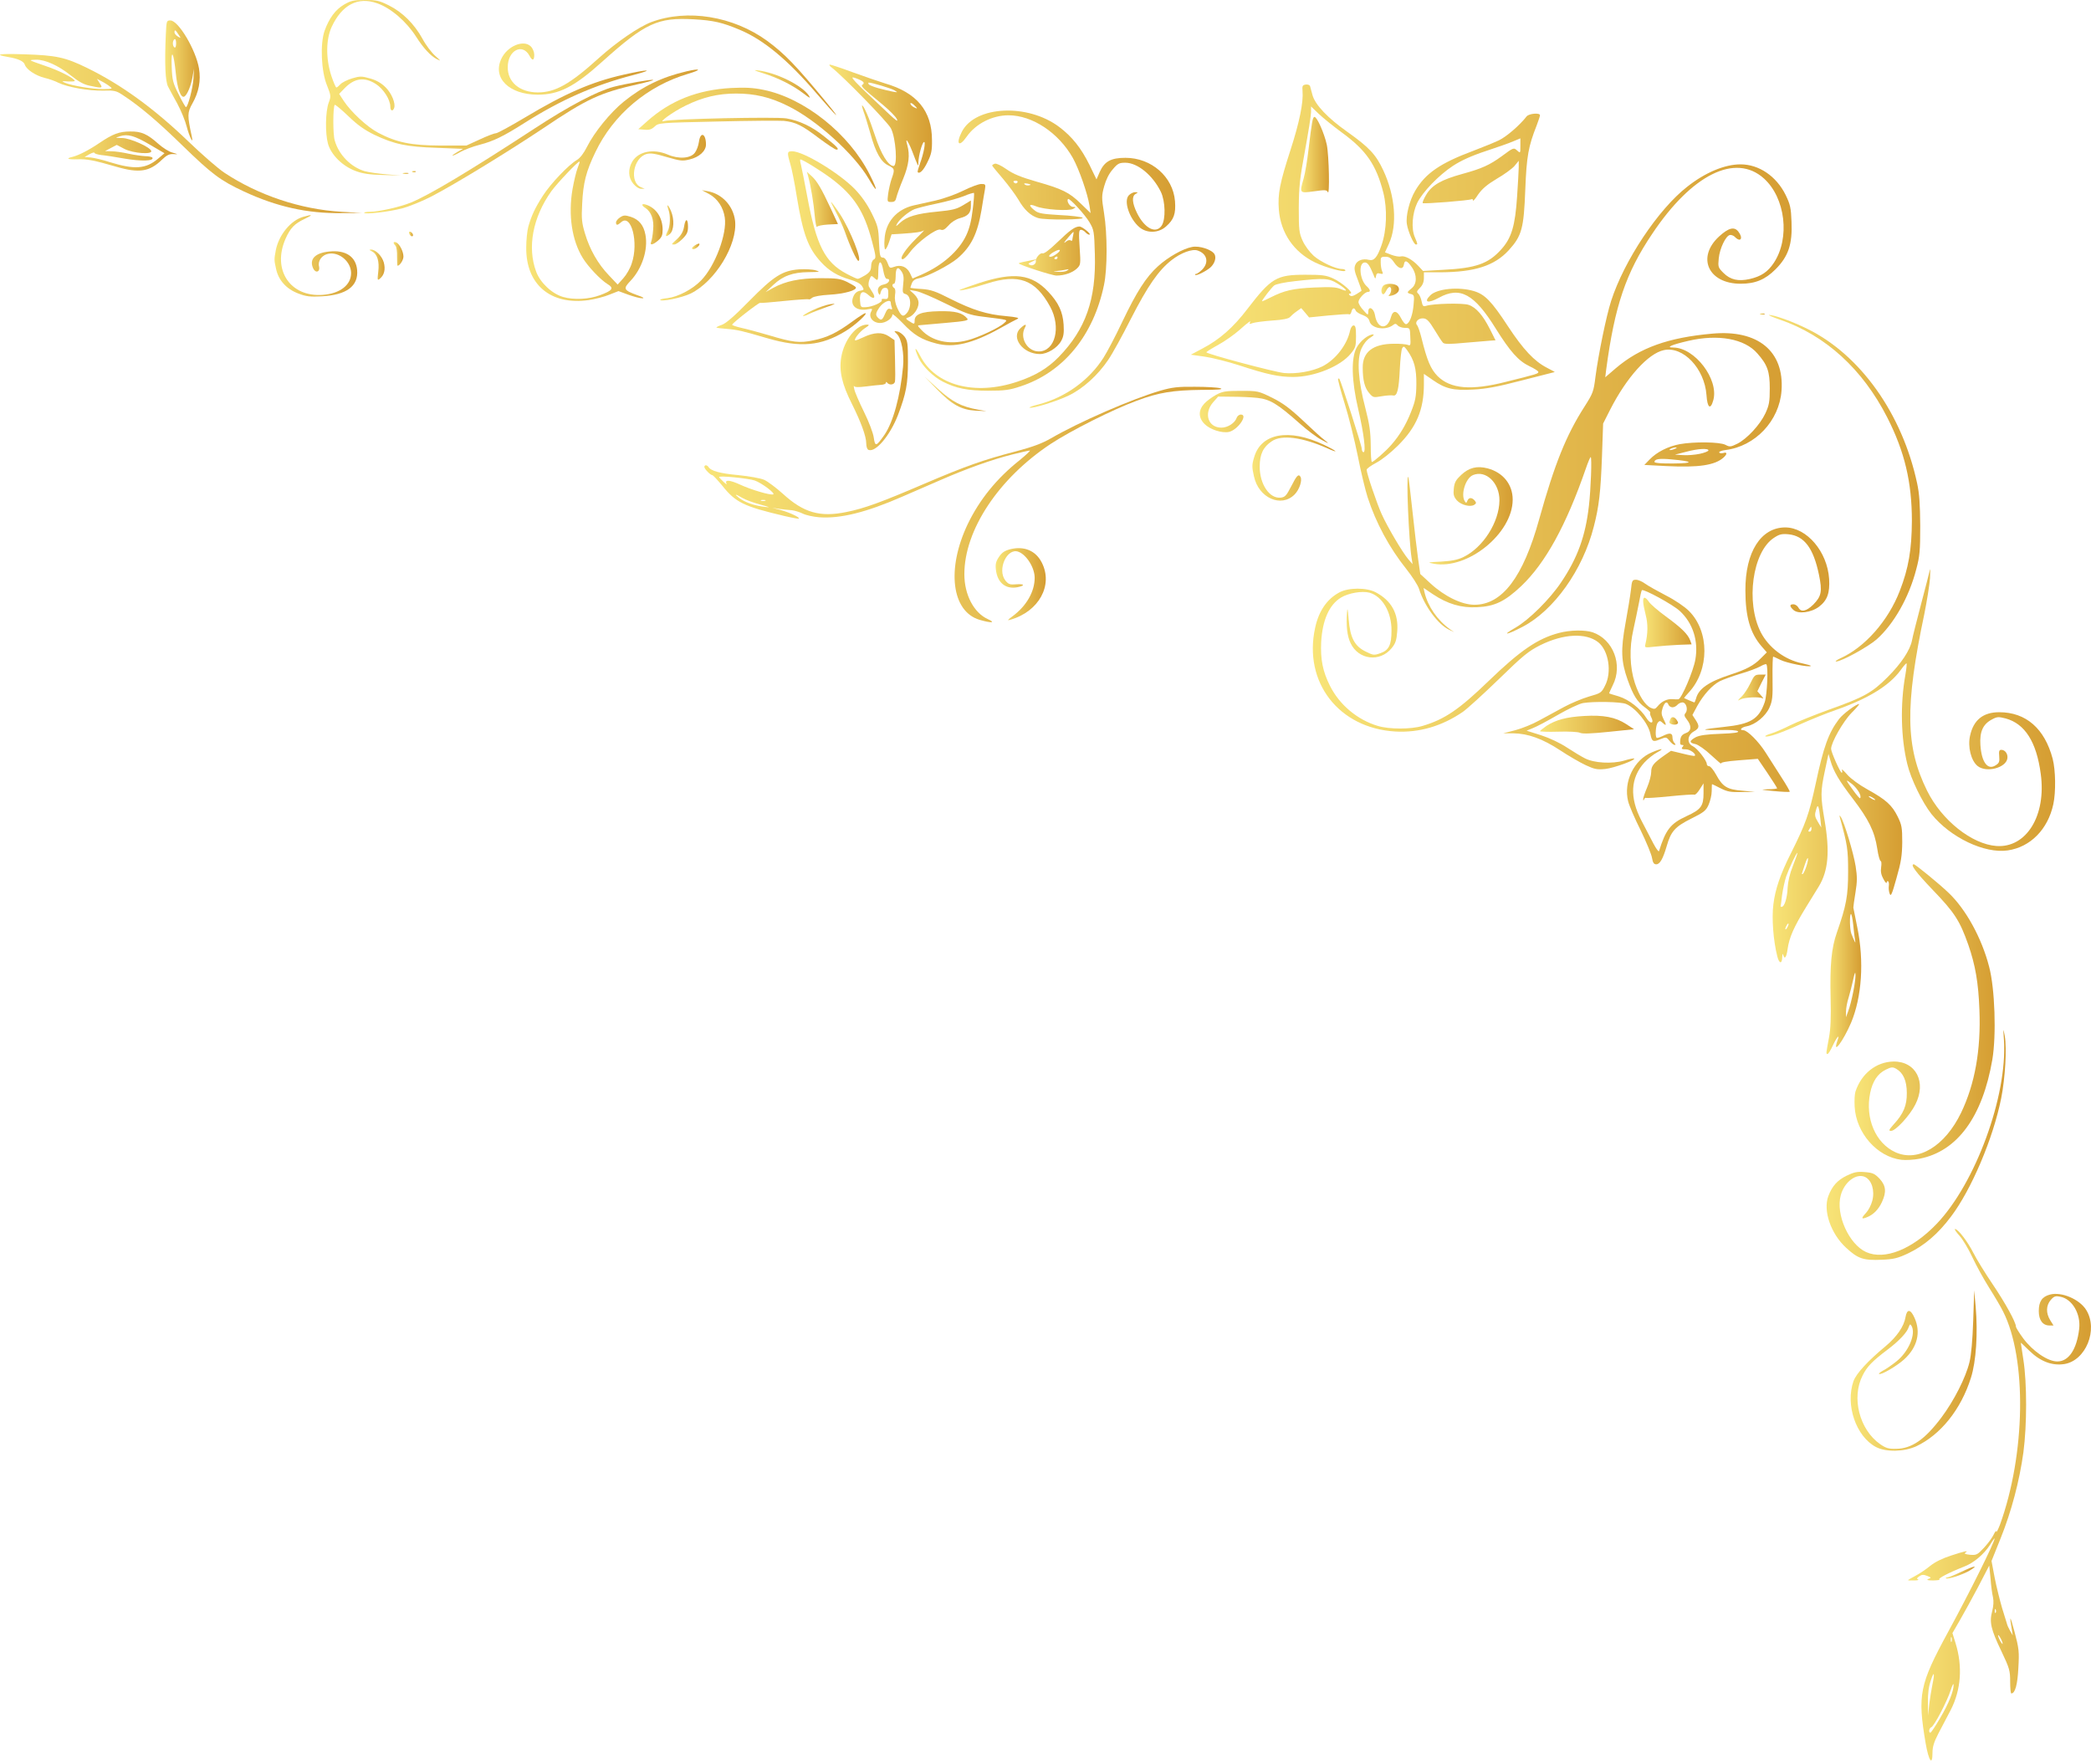 <?xml version="1.0" encoding="UTF-8"?> <svg xmlns="http://www.w3.org/2000/svg" width="377" height="318" viewBox="0 0 377 318" fill="none"> <path d="M4.33 9.789C10.109 9.966 11.76 10.32 15.682 12.236C21.844 15.244 27.771 19.549 33.963 25.504C36.41 27.863 39.329 30.399 40.449 31.136C46.582 35.205 54.189 37.741 61.531 38.183L65.217 38.389L61.531 38.419C55.428 38.507 49.885 37.269 43.987 34.527C39.742 32.551 38.209 31.401 32.931 26.271C28.36 21.819 25.235 19.165 22.08 17.101C20.96 16.364 20.606 16.276 18.542 16.335C15.977 16.394 12.144 15.715 10.522 14.919C9.962 14.624 8.812 14.212 8.016 14.035C6.394 13.622 4.772 12.531 4.478 11.676C4.301 11.057 3.298 10.585 1.529 10.29C-1.243 9.818 -0.211 9.641 4.33 9.789ZM8.252 11.912C10.728 12.737 13.47 14.153 13.47 14.595C13.47 14.683 12.91 14.713 12.203 14.683C11.082 14.595 11.053 14.624 11.701 14.919C12.94 15.45 16.655 16.069 18.571 16.069C20.282 16.04 20.37 16.01 19.81 15.598C19.485 15.332 18.837 14.919 18.365 14.683L17.48 14.212L17.982 15.008C18.601 15.922 18.453 15.951 16.154 15.45C15.092 15.244 14.119 14.683 12.674 13.534C10.522 11.823 8.193 10.762 6.541 10.762C5.981 10.762 5.509 10.821 5.509 10.88C5.509 10.939 6.748 11.411 8.252 11.912Z" fill="url(#paint0_linear_384_2)"></path> <path d="M13.086 28.276C14.236 27.982 15.976 27.097 17.981 25.741C20.34 24.149 21.49 23.706 23.495 23.706C25.5 23.677 26.591 24.178 28.566 25.947C29.362 26.655 30.483 27.362 31.072 27.51C32.163 27.834 32.193 27.834 31.249 27.775C30.512 27.746 30.041 27.982 29.185 28.807C26.974 30.96 25.087 31.255 21.018 30.075C16.92 28.896 15.77 28.66 13.971 28.719C12.172 28.778 11.789 28.571 13.086 28.276ZM19.75 29.22C24.261 30.606 26.266 30.488 28.507 28.601L29.657 27.628L27.092 26.124C24.232 24.443 23.023 24.119 21.637 24.561C20.694 24.856 20.694 24.856 22.05 24.886C23.495 24.915 27.062 26.507 27.269 27.215C27.475 27.893 24.055 27.657 22.463 26.861L21.047 26.124L19.986 26.684L18.925 27.244L20.104 27.274C20.753 27.274 22.139 27.48 23.2 27.716C24.261 27.952 25.618 28.129 26.207 28.159C26.797 28.159 27.357 28.276 27.475 28.424C27.829 29.043 25.411 29.102 22.492 28.601C20.841 28.306 18.954 28.011 18.246 27.952C17.568 27.864 17.008 27.687 17.008 27.539C17.008 27.421 16.625 27.539 16.123 27.805L15.239 28.306L16.359 28.394C16.949 28.453 18.482 28.807 19.75 29.22Z" fill="url(#paint1_linear_384_2)"></path> <path d="M29.893 6.28C30.011 3.774 30.011 3.686 30.719 3.686C32.164 3.686 35.319 8.993 35.879 12.354C36.233 14.536 35.849 16.6 34.7 18.634C33.756 20.315 33.756 20.787 34.581 24.62C34.935 26.242 34.139 24.679 33.667 22.851C33.402 21.789 32.636 19.932 31.987 18.723C31.309 17.514 30.572 16.128 30.306 15.627C29.805 14.713 29.657 11.499 29.893 6.28ZM32.223 17.042C32.842 18.281 33.432 19.313 33.52 19.313C33.874 19.313 34.758 15.922 34.876 14.182L34.965 12.384L34.7 13.946C34.405 15.539 33.756 17.072 33.255 17.396C32.606 17.779 31.957 15.981 31.692 13.18C31.309 9.347 30.808 8.58 30.955 12.089C31.043 14.477 31.191 14.978 32.223 17.042ZM31.456 8.551C31.633 8.669 31.751 8.344 31.751 7.813C31.751 7.283 31.633 6.958 31.456 7.076C31.279 7.165 31.161 7.519 31.161 7.813C31.161 8.108 31.279 8.462 31.456 8.551ZM32.046 6.575C32.636 6.929 32.665 6.929 32.164 6.192C31.633 5.366 31.456 5.278 31.456 5.838C31.456 6.044 31.721 6.369 32.046 6.575Z" fill="url(#paint2_linear_384_2)"></path> <path d="M49.737 45.053C50.297 42.311 52.449 39.717 54.661 39.097C56.43 38.596 56.489 38.714 54.897 39.481C53.127 40.306 52.331 41.132 51.506 42.989C48.999 48.621 52.302 53.604 58.199 53.162C61.295 52.926 63.3 51.393 63.3 49.24C63.3 47.176 61.147 45.348 59.172 45.761C58.051 45.967 57.255 47.058 57.521 48.031C57.757 49.034 56.901 49.329 56.459 48.385C55.722 46.734 56.784 45.614 59.319 45.348C62.327 45.024 64.184 46.262 64.391 48.709C64.627 51.599 62.474 53.191 57.992 53.427C55.899 53.545 55.191 53.457 53.806 52.926C51.653 52.13 50.179 50.508 49.766 48.444C49.412 46.852 49.412 46.793 49.737 45.053Z" fill="url(#paint3_linear_384_2)"></path> <path d="M58.523 5.543C59.349 3.273 60.469 1.74 62.032 0.826C63.27 0.118 63.742 0 65.806 0C67.899 0 68.4 0.118 70.111 0.973C72.587 2.211 74.681 4.305 76.155 6.958C76.774 8.138 77.836 9.524 78.484 10.084C79.516 10.998 79.546 11.057 78.779 10.674C77.629 10.084 76.332 8.669 75.035 6.634C73.266 3.863 70.464 1.445 67.988 0.59C64.538 -0.649 61.648 0.855 59.791 4.865C58.759 7.106 58.729 10.585 59.732 13.652C60.115 14.802 60.528 15.774 60.646 15.774C60.764 15.774 61.088 15.509 61.383 15.185C61.678 14.861 62.621 14.389 63.506 14.123C64.921 13.711 65.216 13.711 66.749 14.153C67.899 14.477 68.784 15.008 69.521 15.745C70.612 16.806 71.379 18.694 71.054 19.49C70.818 20.138 70.376 19.991 70.376 19.254C70.376 17.956 69.138 16.04 67.781 15.155C65.658 13.799 63.86 14.064 62.002 16.04L61.147 16.924L61.973 18.192C63.27 20.168 66.219 22.91 68.194 23.942C71.496 25.681 74.062 26.212 79.369 26.242L84.087 26.242L86.475 25.151C87.802 24.532 89.099 24.03 89.394 24.03C89.689 24.03 92.047 22.733 94.672 21.17C101.866 16.866 106.643 14.772 112.392 13.475C116.933 12.443 118.201 12.472 114.161 13.534C107.203 15.332 101.158 17.986 94.554 22.173C90.75 24.591 88.981 25.446 86.504 26.094C85.325 26.389 83.762 26.979 82.966 27.421C82.2 27.863 81.58 28.129 81.58 28.04C81.58 27.952 82.023 27.657 82.524 27.362L83.497 26.831L78.779 26.654C73.325 26.478 71.084 26.006 67.486 24.296C65.688 23.411 64.479 22.556 62.798 20.934C61.53 19.726 60.44 18.811 60.351 18.9C60.027 19.254 59.997 24.178 60.351 25.328C61.088 27.922 63.27 30.134 65.776 30.871C66.454 31.048 68.165 31.313 69.639 31.431L72.293 31.637L69.049 31.549C66.572 31.49 65.393 31.313 64.066 30.812C61.737 29.927 59.732 27.952 59.142 25.947C58.611 24.06 58.67 20.109 59.26 18.517C59.702 17.367 59.673 17.219 58.965 15.421C57.904 12.885 57.697 7.873 58.523 5.543Z" fill="url(#paint4_linear_384_2)"></path> <path d="M66.689 38.183C68.281 38.183 72.085 37.328 74.06 36.532C77.392 35.176 84.823 30.723 96.322 23.205C102.632 19.077 107.644 16.453 110.622 15.657C112.804 15.096 117.61 14.241 117.757 14.418C117.846 14.477 116.578 14.831 114.986 15.185C108.145 16.747 105.875 17.779 97.914 23.146C91.516 27.421 81.579 33.495 77.569 35.529C76.065 36.296 73.825 37.21 72.527 37.564C70.168 38.183 65.657 38.714 65.657 38.36C65.657 38.272 66.129 38.183 66.689 38.183Z" fill="url(#paint5_linear_384_2)"></path> <path d="M66.868 44.995C67.693 44.965 68.873 46.145 69.197 47.324C69.521 48.562 69.285 49.594 68.489 50.243C68.047 50.626 68.018 50.508 68.195 49.005C68.43 47.088 68.018 45.791 67.045 45.319C66.573 45.083 66.514 44.995 66.868 44.995Z" fill="url(#paint6_linear_384_2)"></path> <path d="M71.407 43.696C71.997 43.903 72.734 45.318 72.734 46.261C72.734 46.881 72.086 47.913 71.673 47.913C71.614 47.913 71.585 47.175 71.585 46.261C71.614 45.377 71.496 44.492 71.29 44.286C70.818 43.814 70.877 43.49 71.407 43.696Z" fill="url(#paint7_linear_384_2)"></path> <path d="M73.178 31.166C73.65 31.166 73.826 31.225 73.532 31.313C73.266 31.372 72.853 31.372 72.647 31.313C72.47 31.225 72.677 31.166 73.178 31.166Z" fill="url(#paint8_linear_384_2)"></path> <path d="M73.974 41.78C74.416 41.928 74.652 42.606 74.268 42.606C74.121 42.606 73.885 42.4 73.797 42.134C73.679 41.839 73.767 41.721 73.974 41.78Z" fill="url(#paint9_linear_384_2)"></path> <path d="M74.682 30.842C75.006 30.842 75.095 30.93 74.859 31.019C74.653 31.107 74.387 31.078 74.299 30.989C74.181 30.901 74.358 30.812 74.682 30.842Z" fill="url(#paint10_linear_384_2)"></path> <path d="M90.396 10.584C91.458 8.313 94.406 7.075 95.704 8.372C96.057 8.726 96.323 9.375 96.323 9.876C96.323 10.938 95.969 11.026 95.468 10.053C94.2 7.724 91.576 9.05 91.546 12.058C91.487 14.8 93.699 16.658 96.972 16.658C100.126 16.658 102.751 15.183 107.969 10.466C111.213 7.547 115.134 4.864 117.434 3.979C123.921 1.561 132.177 2.918 138.28 7.34C141.435 9.64 143.587 11.881 148.924 18.368C152.079 22.201 150.959 21.198 147.185 16.805C142.025 10.79 137.661 7.163 133.356 5.365C130.201 4.038 128.638 3.684 125.071 3.478C118.555 3.124 116.343 4.156 108.618 11.085C103.517 15.685 100.775 17.07 96.912 17.07C91.782 17.041 88.745 14.063 90.396 10.584Z" fill="url(#paint11_linear_384_2)"></path> <path d="M95.261 40.836C95.851 38.802 96.47 37.475 97.915 35.234C99.33 33.052 102.515 29.72 104.018 28.836C104.579 28.511 105.257 27.627 105.846 26.447C107.144 23.853 110.063 20.256 112.481 18.309C115.871 15.567 119.351 13.887 123.803 12.855C126.368 12.265 126.574 12.56 124.098 13.297C116.756 15.449 110.594 20.639 107.35 27.42C105.67 30.9 105.139 32.964 104.962 36.767C104.814 39.45 104.903 40.217 105.463 42.074C106.318 44.964 107.792 47.559 109.768 49.623L111.36 51.303L112.392 50.153C112.952 49.534 113.631 48.355 113.896 47.5C115.193 43.726 113.807 38.418 111.979 40.069C111.331 40.659 111.065 40.659 111.065 40.099C111.065 39.863 111.39 39.45 111.802 39.185C112.451 38.772 112.687 38.772 113.748 39.096C115.223 39.598 116.048 40.6 116.373 42.34C116.874 45.052 115.753 48.443 113.66 50.655C112.304 52.07 112.422 52.306 114.898 53.22C115.96 53.574 116.255 53.78 115.783 53.78C115.37 53.78 114.25 53.485 113.277 53.131L111.508 52.483L109.856 53.131C108.942 53.515 107.262 53.928 106.141 54.104C99.271 55.077 94.79 51.303 94.878 44.581C94.878 43.254 95.055 41.573 95.261 40.836ZM96.677 49.003C97.414 50.979 99.537 52.984 101.542 53.544C103.488 54.104 106.2 53.957 108.176 53.22C110.476 52.365 110.741 51.952 109.532 51.215C108.235 50.419 106.023 48.06 105.08 46.527C103.104 43.342 102.426 38.743 103.222 34.114C103.488 32.61 103.9 30.9 104.136 30.31C104.372 29.72 104.549 29.189 104.49 29.131C104.313 28.954 100.48 32.993 99.389 34.497C96.057 39.185 95.025 44.61 96.677 49.003Z" fill="url(#paint12_linear_384_2)"></path> <path d="M114.015 29.102C115.135 27.274 117.818 26.773 120.384 27.864C122.359 28.719 124.512 28.572 125.278 27.54C125.603 27.127 125.927 26.242 126.015 25.564C126.281 23.648 127.283 24.06 127.283 26.065C127.283 27.215 126.074 28.336 124.335 28.748C123.037 29.073 122.625 29.014 120.177 28.306C118.113 27.687 117.258 27.569 116.551 27.775C114.162 28.453 113.425 32.906 115.578 33.761L116.226 34.026H115.578C115.224 34.056 114.634 33.672 114.192 33.142C113.248 32.021 113.189 30.488 114.015 29.102Z" fill="url(#paint13_linear_384_2)"></path> <path d="M116.728 21.819C120.915 18.104 125.809 16.187 131.854 15.863C134.301 15.745 135.746 15.804 137.603 16.187C145.004 17.662 153.083 24.089 156.798 31.461C158.361 34.557 158.243 34.999 156.621 32.227C153.967 27.716 147.097 21.524 141.938 19.047C138.842 17.514 136.07 16.866 132.738 16.866C129.465 16.866 126.723 17.514 123.598 19.047C121.357 20.138 118.408 22.261 119.765 21.819C120.944 21.436 139.962 21.023 141.79 21.347C144.149 21.76 146.419 22.822 148.631 24.62C150.871 26.389 151.432 26.979 150.813 26.979C150.577 26.979 149.161 26.035 147.658 24.915C144.591 22.586 143.471 22.025 141.318 21.79C140.493 21.73 135.067 21.76 129.288 21.907C118.91 22.143 118.733 22.143 118.025 22.822C117.494 23.323 117.052 23.47 116.197 23.382L115.077 23.293L116.728 21.819Z" fill="url(#paint14_linear_384_2)"></path> <path d="M116.432 36.886C118.289 37.476 119.439 39.186 119.469 41.368C119.469 42.429 119.321 42.783 118.643 43.373C117.67 44.198 117.11 44.287 117.405 43.579C117.523 43.284 117.7 42.311 117.759 41.397C117.936 39.599 117.405 38.183 116.373 37.505C115.577 37.033 115.636 36.621 116.432 36.886Z" fill="url(#paint15_linear_384_2)"></path> <path d="M120.354 53.751C122.241 53.515 124.865 52.159 126.398 50.567C128.934 47.972 131.116 42.134 130.673 39.215C130.408 37.387 129.376 35.824 127.872 34.999L126.546 34.291L127.577 34.468C130.202 34.94 132.207 37.122 132.531 39.805C133.003 44.11 128.934 50.773 124.511 52.926C122.948 53.692 119.027 54.488 119.027 54.046C119.027 53.958 119.617 53.81 120.354 53.751Z" fill="url(#paint16_linear_384_2)"></path> <path d="M120.353 41.721C120.855 40.866 120.914 38.832 120.501 37.77C120.088 36.62 120.471 36.856 120.973 38.036C121.592 39.539 121.503 41.515 120.796 42.164C120.029 42.842 119.852 42.665 120.353 41.721Z" fill="url(#paint17_linear_384_2)"></path> <path d="M122.152 43.02C122.83 42.371 123.184 41.722 123.331 40.867C123.567 39.305 124.039 39.305 124.039 40.867C124.039 41.84 123.862 42.253 123.037 43.079C122.476 43.639 121.828 44.081 121.562 44.081C120.973 44.081 120.943 44.14 122.152 43.02Z" fill="url(#paint18_linear_384_2)"></path> <path d="M125.219 44.287C125.602 44.021 125.985 43.874 126.074 43.933C126.31 44.198 125.307 45.053 124.895 44.906C124.659 44.817 124.747 44.611 125.219 44.287Z" fill="url(#paint19_linear_384_2)"></path> <path d="M127.254 83.885C127.431 83.885 127.637 84.033 127.726 84.18C128.168 84.918 129.849 85.36 133.092 85.655C135.127 85.861 137.073 86.215 137.78 86.51C138.429 86.805 139.962 87.954 141.171 89.045C144.886 92.436 147.835 93.291 152.582 92.318C155.855 91.669 158.95 90.52 166.587 87.247C173.958 84.092 177.349 82.883 183.158 81.379C186.254 80.554 187.846 79.964 189.497 79.02C194.509 76.101 204.122 71.915 209.193 70.44C211.345 69.821 212.348 69.703 215.444 69.733C217.478 69.733 219.513 69.851 220.014 69.998C220.663 70.204 219.69 70.293 216.623 70.293C211.493 70.352 208.898 70.765 204.977 72.239C200.613 73.831 193.035 77.664 189.409 80.052C180.032 86.274 173.87 95.562 173.87 103.523C173.87 107.238 175.58 110.481 178.116 111.631C179.62 112.309 178.735 112.368 176.612 111.749C171.57 110.245 170.627 102.609 174.46 94.53C176.583 90.107 179.678 86.274 183.836 82.971C185.015 81.998 185.841 81.232 185.664 81.232C185.487 81.232 184.013 81.556 182.391 81.969C178.794 82.883 174.253 84.505 169.595 86.539C167.649 87.394 164.523 88.751 162.666 89.547C156.12 92.407 151.52 93.527 147.717 93.262C146.596 93.173 145.269 92.878 144.709 92.584C144.149 92.318 143.294 92.053 142.793 91.994C142.291 91.964 141.289 91.847 140.552 91.758L139.225 91.552L140.699 91.935C142.232 92.348 144.237 93.262 144.031 93.498C143.943 93.557 142.793 93.35 141.407 93.026C134.065 91.286 132.65 90.608 130.202 87.542C129.347 86.51 128.551 85.655 128.404 85.655C128.08 85.655 126.989 84.534 126.989 84.18C126.989 84.033 127.107 83.885 127.254 83.885ZM130.438 86.864C130.851 87.247 131.117 87.424 130.999 87.217C130.586 86.451 131.559 86.51 133.416 87.365C135.451 88.308 138.871 89.311 139.402 89.134C139.874 88.986 137.338 87.07 136.07 86.628C134.95 86.244 129.642 85.714 129.642 86.008C129.642 86.067 129.996 86.451 130.438 86.864ZM135.215 90.785C135.834 91.021 137.014 91.286 137.81 91.375C138.989 91.522 138.871 91.463 137.043 90.962C135.834 90.638 134.419 90.107 133.859 89.782C132.561 89.016 132.296 89.016 133.269 89.782C133.682 90.107 134.566 90.579 135.215 90.785ZM137.957 90.284C138.163 90.195 138.016 90.136 137.603 90.136C137.19 90.136 137.043 90.195 137.22 90.284C137.426 90.343 137.78 90.343 137.957 90.284Z" fill="url(#paint20_linear_384_2)"></path> <path d="M130.171 58.557C130.909 58.291 132.471 56.935 135.095 54.252C139.548 49.741 141.051 48.797 144.088 48.561C145.15 48.502 146.477 48.561 147.037 48.738C147.98 49.004 147.863 49.033 145.828 49.062C142.909 49.092 141.169 49.741 139.43 51.362L138.044 52.66L139.371 51.922C141.612 50.684 144.177 50.153 147.921 50.153C150.87 50.153 151.489 50.242 152.728 50.831C153.494 51.215 154.202 51.628 154.29 51.775C154.615 52.306 152.256 52.984 149.573 53.131C147.951 53.22 146.713 53.456 146.418 53.692C146.152 53.928 145.887 54.045 145.828 53.957C145.74 53.898 143.794 54.016 141.464 54.252C139.164 54.488 137.159 54.665 137.041 54.606C136.776 54.547 132 58.262 132 58.557C132 58.645 132.766 58.91 133.68 59.117C134.624 59.323 136.835 59.913 138.634 60.444C142.939 61.741 144.177 61.888 146.654 61.358C149.13 60.856 150.899 60.001 153.671 57.967C154.792 57.141 155.853 56.463 156 56.463C156.561 56.463 154.113 58.704 152.433 59.706C148.039 62.39 144.324 62.714 138.427 61.004C133.769 59.648 133.09 59.471 131.027 59.294C130.083 59.235 129.257 59.117 129.169 59.058C129.11 58.999 129.552 58.763 130.171 58.557Z" fill="url(#paint21_linear_384_2)"></path> <path d="M136.599 12.679C139.99 13.092 144.589 15.392 145.828 17.22C146.211 17.809 146.005 17.721 144.855 16.836C142.909 15.362 140.285 14.035 137.601 13.21C135.98 12.709 135.714 12.561 136.599 12.679Z" fill="url(#paint22_linear_384_2)"></path> <path d="M142.821 27.273C144.826 27.273 151.253 31.166 154.113 34.084C155.322 35.352 156.325 36.768 157.15 38.419C158.271 40.689 158.389 41.131 158.477 43.667C158.595 46.114 158.684 46.439 159.155 46.439C159.48 46.439 159.804 46.793 160.04 47.441C160.364 48.355 160.453 48.385 161.19 48.119C162.399 47.648 163.49 48.09 164.05 49.21L164.522 50.213L166.173 49.505C169.917 47.854 172.866 45.259 174.193 42.458C174.783 41.22 175.136 39.805 175.372 37.8C175.579 36.237 175.667 34.881 175.608 34.792C175.52 34.733 174.665 34.969 173.721 35.382C172.748 35.765 170.566 36.355 168.856 36.709C167.146 37.062 165.347 37.534 164.876 37.711C163.755 38.183 162.163 39.539 161.721 40.365C161.455 40.896 161.544 40.866 162.251 40.188C163.49 39.038 165.288 38.507 169.003 38.153C171.746 37.888 172.453 37.711 173.633 37.004L175.048 36.148V37.121C175.048 38.389 174.547 38.95 173.072 39.333C172.335 39.539 171.539 40.041 171.008 40.66C170.33 41.397 170.006 41.574 169.564 41.397C168.797 41.131 165.288 43.756 164.02 45.525C163.519 46.203 162.959 46.734 162.753 46.734C162.045 46.734 163.224 44.935 165.141 43.048C166.114 42.104 166.763 41.426 166.556 41.544C166.084 41.839 165.2 41.957 162.664 42.134L160.748 42.252L160.305 43.608C160.069 44.345 159.745 44.965 159.598 44.965C159.48 44.965 159.391 44.139 159.48 43.107C159.657 40.041 161.662 37.741 164.728 37.033C165.465 36.856 167.234 36.473 168.709 36.148C170.212 35.795 172.365 35.028 173.721 34.35C175.018 33.701 176.463 33.17 176.905 33.17C177.672 33.17 177.731 33.229 177.584 34.144C177.495 34.645 177.2 36.325 176.964 37.859C176.227 42.163 175.107 44.463 172.63 46.586C171.156 47.825 167.234 49.859 165.731 50.154C164.993 50.301 164.61 50.567 164.404 51.068C164.256 51.451 164.138 51.834 164.138 51.864C164.138 51.923 165.052 52.041 166.143 52.1C167.854 52.218 168.679 52.513 171.392 53.898C175.343 55.874 177.908 56.7 181.387 56.994C183.274 57.171 183.864 57.319 183.451 57.496C183.127 57.643 181.712 58.38 180.326 59.176C175.343 61.948 171.922 62.773 168.768 61.918C166.143 61.24 164.758 60.385 162.753 58.262C161.721 57.201 160.895 56.493 160.895 56.7C160.895 57.407 159.716 58.233 158.684 58.233C157.386 58.233 156.531 57.171 157.062 56.198C157.357 55.638 157.298 55.609 156.502 55.756C154.438 56.169 153.17 55.078 153.848 53.486C154.084 52.896 154.467 52.542 155.028 52.424C155.824 52.277 155.824 52.247 155.411 51.569C155.116 51.127 154.349 50.714 153.288 50.419C151.047 49.771 149.455 48.827 148.01 47.235C145.681 44.699 144.767 42.193 143.646 35.382C143.263 32.964 142.732 30.31 142.467 29.485C141.877 27.48 141.907 27.273 142.821 27.273ZM145.563 35.529C147.184 44.227 148.747 47.294 152.58 49.328C153.553 49.859 154.467 50.272 154.644 50.272C154.821 50.272 155.411 49.977 156.001 49.623C156.826 49.092 157.033 48.739 157.062 48.002C157.062 47.441 157.268 46.94 157.534 46.793C157.976 46.557 157.947 46.232 157.209 43.461C155.794 38.094 153.966 35.264 149.897 32.197C147.951 30.753 144.737 28.748 144.295 28.748C144.206 28.748 144.265 29.19 144.413 29.721C144.531 30.222 145.062 32.846 145.563 35.529ZM156.118 55.373C157.298 55.343 159.214 54.459 158.979 54.075C158.861 53.928 159.096 53.84 159.48 53.898C160.069 53.957 160.158 53.84 160.158 52.925C160.158 52.1 160.04 51.894 159.568 51.894C159.214 51.894 158.949 52.159 158.802 52.631C158.654 53.25 158.595 53.279 158.389 52.867C158.064 52.041 158.448 51.451 159.421 51.274C160.276 51.097 160.689 50.272 159.893 50.272C159.657 50.272 159.421 49.712 159.244 48.739C158.92 46.822 158.389 46.822 158.359 48.739C158.33 50.685 158.3 50.714 157.652 50.124C157.091 49.623 157.062 49.623 156.738 50.449C156.561 50.98 156.531 51.481 156.708 51.746C156.856 51.982 157.15 52.483 157.386 52.837C157.947 53.781 157.475 54.016 156.62 53.22C155.558 52.247 154.939 52.601 155.057 54.164C155.145 55.402 155.175 55.432 156.118 55.373ZM158.3 57.289C158.861 57.849 159.096 57.731 159.568 56.582C159.893 55.815 160.128 55.55 160.482 55.697C160.836 55.844 160.925 55.756 160.777 55.402C160.689 55.166 160.6 54.783 160.6 54.577C160.6 53.869 159.303 54.4 158.595 55.373C157.858 56.434 157.799 56.788 158.3 57.289ZM161.219 51.923C161.426 52.041 161.485 52.542 161.367 53.191C161.278 53.898 161.396 54.665 161.75 55.461C162.428 56.965 162.782 57.201 163.372 56.582C164.404 55.579 164.315 53.279 163.254 53.014C162.723 52.867 162.694 52.69 162.841 51.274C162.989 50.065 162.93 49.535 162.546 48.945C161.868 47.913 161.485 48.267 161.485 49.859C161.485 50.567 161.337 51.156 161.19 51.156C160.807 51.156 160.807 51.658 161.219 51.923ZM164.463 58.233C164.817 58.439 164.905 58.351 164.905 57.879C164.846 56.67 166.084 56.169 169.298 56.11C172.276 56.051 173.515 56.375 174.399 57.437C174.694 57.761 174.104 57.908 170.684 58.203C168.473 58.41 166.35 58.587 165.996 58.616C165.347 58.646 165.347 58.675 166.143 59.501C168.03 61.506 171.126 62.213 174.399 61.358C176.463 60.828 180.178 59.088 181.063 58.233C181.712 57.614 182.006 57.702 177.112 57.083C174.93 56.818 174.104 56.523 170.478 54.724C168.207 53.604 165.819 52.572 165.17 52.483L163.991 52.277L164.817 53.043C165.318 53.515 165.613 54.075 165.613 54.636C165.613 55.638 164.699 56.935 163.785 57.23C163.165 57.407 163.224 57.496 164.463 58.233Z" fill="url(#paint23_linear_384_2)"></path> <path d="M146.272 31.696C147.304 32.61 148.1 33.996 149.781 37.593L151.078 40.394L149.28 40.483C148.307 40.542 147.392 40.718 147.304 40.895C147.186 41.072 147.009 40.158 146.891 38.891C146.714 36.738 146.184 33.465 145.682 31.696L145.476 30.959L146.272 31.696Z" fill="url(#paint24_linear_384_2)"></path> <path d="M149.839 36.414C149.928 36.414 150.665 37.417 151.461 38.625C153.318 41.515 155.5 47.029 154.763 47.029C154.468 47.029 153.23 44.375 152.316 41.751C151.992 40.866 151.284 39.304 150.724 38.272C150.164 37.24 149.78 36.414 149.839 36.414Z" fill="url(#paint25_linear_384_2)"></path> <path d="M146.506 55.933C147.538 55.431 148.954 54.96 149.691 54.842C150.87 54.694 150.752 54.753 148.836 55.431C147.656 55.844 146.27 56.404 145.799 56.64C145.327 56.906 144.855 57.023 144.767 56.965C144.708 56.876 145.474 56.404 146.506 55.933Z" fill="url(#paint26_linear_384_2)"></path> <path d="M149.633 11.646C149.81 11.646 151.756 12.295 153.908 13.091C156.031 13.858 158.596 14.742 159.569 15.037C165.29 16.688 168.032 19.991 168.032 25.269C168.061 27.156 167.914 27.834 167.236 29.19C166.528 30.694 165.82 31.401 165.466 31.048C165.378 30.989 165.584 30.281 165.879 29.456C166.557 27.657 166.97 25.357 166.557 25.622C166.233 25.829 165.614 28.07 165.584 29.249C165.584 30.193 165.584 30.193 164.434 27.185C163.697 25.328 163.137 24.62 163.579 26.153C164.081 27.952 163.874 29.691 162.842 32.227C162.282 33.554 161.751 35.058 161.633 35.529C161.486 36.237 161.28 36.414 160.69 36.414C159.953 36.414 159.953 36.385 160.13 34.94C160.248 34.144 160.513 32.935 160.749 32.257C161.368 30.546 161.309 30.399 160.189 29.839C158.832 29.22 157.859 27.48 156.916 24.03C156.473 22.497 155.943 20.728 155.707 20.138C155.5 19.519 155.353 19.018 155.442 19.018C155.736 19.018 156.768 21.406 157.771 24.473C158.832 27.745 160.159 29.927 161.103 29.927C161.869 29.927 161.515 24.856 160.631 23.146C160.012 21.966 152.051 13.799 149.987 12.207C149.574 11.912 149.427 11.646 149.633 11.646ZM160.248 20.521C161.633 21.819 161.987 22.055 161.663 21.406C161.427 20.964 160.307 19.843 159.216 18.929C155.353 15.745 155.117 15.509 155.53 15.244C156.031 14.919 155.559 14.536 154.115 14.035C153.053 13.681 153.643 14.33 160.248 20.521ZM158.331 15.892C159.186 16.128 160.336 16.394 160.896 16.512C161.928 16.688 161.928 16.688 161.191 16.246C160.542 15.892 157.211 14.89 156.621 14.89C156.532 14.89 156.532 15.008 156.621 15.185C156.709 15.332 157.476 15.656 158.331 15.892ZM164.729 19.313C165.054 19.489 165.319 19.578 165.319 19.519C165.319 19.46 165.054 19.165 164.729 18.87C164.405 18.576 164.14 18.487 164.14 18.664C164.14 18.841 164.405 19.136 164.729 19.313Z" fill="url(#paint27_linear_384_2)"></path> <path d="M151.667 64.424C152.198 61.27 154.38 58.527 156.326 58.527C156.798 58.527 156.739 58.645 155.972 59.147C155.088 59.707 153.938 61.122 154.174 61.358C154.262 61.417 154.881 61.181 155.618 60.827C157.594 59.884 159.068 59.825 160.277 60.65L161.279 61.328L161.368 64.867C161.427 66.783 161.427 68.611 161.338 68.877C161.162 69.407 160.306 69.466 159.953 68.995C159.805 68.818 159.717 68.818 159.717 69.024C159.717 69.201 159.363 69.348 158.891 69.378C158.449 69.407 157.211 69.525 156.12 69.673C154.763 69.85 154.085 69.82 153.997 69.614C153.908 69.437 153.908 69.702 154.026 70.174C154.115 70.675 154.911 72.503 155.766 74.243C156.68 76.1 157.417 78.046 157.535 78.901C157.771 80.582 157.977 80.523 159.481 78.371C161.044 76.071 162.311 71.471 162.813 66.135C163.049 63.746 162.547 61.063 161.722 60.237C161.132 59.648 161.132 59.648 161.81 59.766C162.164 59.825 162.724 60.237 163.078 60.68C163.638 61.446 163.697 61.918 163.697 65.25C163.697 69.201 163.373 70.941 161.899 74.833C160.483 78.489 157.889 81.614 156.591 81.113C156.355 81.025 156.179 80.553 156.179 79.933C156.179 78.666 155.206 76.041 153.584 72.798C151.815 69.289 151.255 66.901 151.667 64.424Z" fill="url(#paint28_linear_384_2)"></path> <path d="M165.909 64.159C168.651 69.496 175.757 71.383 183.423 68.818C186.696 67.727 188.878 66.4 190.883 64.366C195.748 59.353 197.635 53.987 197.399 45.849C197.281 41.751 197.251 41.456 196.426 40.07C195.659 38.743 192.829 35.648 192.563 35.883C192.239 36.237 192.888 37.299 193.448 37.299C194.038 37.328 194.038 37.328 193.507 37.652C192.74 38.095 188.17 37.8 186.755 37.181C185.457 36.65 185.398 37.063 186.637 38.006C187.256 38.478 188.082 38.596 191.03 38.773C193.035 38.861 194.893 39.097 195.158 39.245C195.866 39.628 188.406 39.716 187.138 39.304C185.811 38.891 184.661 37.829 183.6 35.972C183.128 35.176 181.89 33.495 180.828 32.227C179.767 30.989 178.882 29.927 178.882 29.839C178.882 29.75 179.089 29.603 179.354 29.515C179.619 29.426 180.474 29.809 181.477 30.517C182.745 31.402 184.072 31.932 186.814 32.728C191.502 34.055 192.799 34.674 194.893 36.738L196.632 38.419L196.426 37.063C196.101 34.94 194.568 30.547 193.448 28.512C190.883 23.942 186.136 20.787 181.831 20.787C178.882 20.787 175.904 22.32 174.283 24.649C172.897 26.654 172.278 25.976 173.427 23.735C175.845 19.047 185.31 18.605 191.001 22.91C193.3 24.649 194.922 26.684 196.426 29.721L197.694 32.345L198.283 30.989C199.138 29.102 200.288 28.453 202.913 28.453C207.601 28.453 211.493 31.873 211.847 36.267C212.023 38.537 211.64 39.599 210.225 40.837C208.869 42.046 206.775 42.105 205.419 40.955C203.62 39.422 202.559 36.267 203.502 35.235C203.797 34.91 204.328 34.645 204.652 34.645C205.212 34.674 205.212 34.704 204.741 34.969C204.033 35.382 204.121 36.62 205.006 38.419C206.392 41.22 208.426 42.223 209.458 40.66C210.195 39.51 210.107 36.296 209.311 34.615C207.837 31.578 205.094 29.338 202.883 29.338C201.792 29.338 201.497 29.485 200.613 30.547C199.935 31.313 199.404 32.404 199.079 33.584C198.608 35.294 198.608 35.648 199.05 38.39C199.669 42.223 199.669 48.414 199.05 51.363C197.163 60.474 191.738 67.108 184.042 69.644C182.037 70.322 181.153 70.44 178.145 70.44C174.459 70.44 172.366 70.027 169.948 68.789C168.268 67.934 166.351 66.047 165.643 64.572C164.729 62.597 164.936 62.273 165.909 64.159ZM182.981 33.023C183.128 33.112 183.334 33.053 183.452 32.876C183.541 32.728 183.423 32.581 183.187 32.581C182.656 32.581 182.568 32.758 182.981 33.023ZM185.546 33.407C185.959 33.318 185.9 33.259 185.28 33.112C184.72 33.023 184.543 33.053 184.72 33.23C184.897 33.407 185.251 33.466 185.546 33.407Z" fill="url(#paint29_linear_384_2)"></path> <path d="M169.122 70.116C171.717 72.475 173.309 73.3 176.316 73.861L177.85 74.126L175.904 74.038C173.309 73.89 171.628 72.976 168.827 70.087L166.645 67.846L169.122 70.116Z" fill="url(#paint30_linear_384_2)"></path> <path d="M176.611 51.008C182.803 49.003 186.016 49.416 188.994 52.6C190.852 54.576 191.619 56.227 191.766 58.527C191.855 60.031 191.766 60.679 191.324 61.475C190.646 62.714 188.847 63.834 187.491 63.834C184.424 63.834 182.183 60.856 183.982 59.175C184.837 58.379 185.191 58.35 184.778 59.087C183.805 60.915 185.22 63.362 187.284 63.362C190.233 63.362 191.353 58.998 189.348 55.313C186.665 50.389 183.687 49.298 177.938 51.126C175.284 51.981 172.984 52.512 172.984 52.305C172.984 52.246 174.606 51.657 176.611 51.008Z" fill="url(#paint31_linear_384_2)"></path> <path d="M180.119 100.396C180.649 99.6 181.151 99.275 182.183 99.01C184.659 98.421 186.723 99.275 187.814 101.398C189.937 105.497 187.313 110.273 182.124 111.748C181.534 111.925 181.652 111.777 182.566 111.099C185.072 109.242 186.546 106.676 186.546 104.17C186.546 102.371 185.102 100.042 183.627 99.482C181.563 98.686 179.735 102.696 181.269 104.671C181.829 105.349 182.094 105.438 183.185 105.349C184.748 105.232 184.895 105.585 183.391 105.88C181.298 106.264 179.824 105.055 179.558 102.725C179.44 101.693 179.558 101.222 180.119 100.396Z" fill="url(#paint32_linear_384_2)"></path> <path d="M184.425 47.236C184.926 47.148 185.693 46.971 186.135 46.882L186.99 46.735L186.106 47.148C185.309 47.531 185.28 47.59 185.781 47.796C186.253 47.973 186.843 47.531 186.754 47.03C186.695 46.529 187.55 45.526 187.934 45.673C188.228 45.791 189.143 45.113 190.646 43.669C192.917 41.487 193.801 40.838 194.627 40.838C195.128 40.838 196.897 42.283 196.396 42.312C196.219 42.312 195.895 42.106 195.688 41.87C195.482 41.634 195.128 41.428 194.892 41.428C194.509 41.428 194.479 41.899 194.656 44.612C194.863 47.708 194.833 47.767 194.126 48.445C193.329 49.182 191.885 49.683 190.469 49.683C189.703 49.683 184.042 47.855 183.688 47.502C183.629 47.443 183.953 47.325 184.425 47.236ZM190.175 45.998C191.442 45.202 191.354 44.671 190.086 45.379C189.437 45.703 189.054 46.116 189.172 46.234C189.319 46.381 189.762 46.263 190.175 45.998ZM192.356 48.799C192.828 48.504 192.799 48.474 192.15 48.622C191.737 48.71 191 48.828 190.528 48.858C189.762 48.887 189.791 48.917 190.735 49.005C191.354 49.064 192.091 48.976 192.356 48.799ZM190.381 46.735C190.528 46.735 190.676 46.587 190.676 46.411C190.676 46.263 190.528 46.204 190.381 46.293C190.204 46.381 190.086 46.529 190.086 46.617C190.086 46.676 190.204 46.735 190.381 46.735ZM192.297 43.492C192.533 43.315 192.858 43.226 193.035 43.344C193.182 43.433 193.329 43.433 193.329 43.285C193.329 43.167 193.418 42.725 193.506 42.312C193.654 41.634 193.595 41.634 192.769 42.607C191.796 43.698 191.59 44.081 192.297 43.492Z" fill="url(#paint33_linear_384_2)"></path> <path d="M187.344 72.887C192.15 71.619 196.396 68.523 198.961 64.484C199.639 63.422 201.172 60.503 202.352 57.997C204.917 52.631 206.627 49.947 208.78 48.002C210.549 46.38 213.291 44.817 214.942 44.522C216.269 44.257 218.539 45.023 218.981 45.849C219.335 46.498 218.981 47.559 218.215 48.237C217.419 48.916 215.709 49.771 215.502 49.564C215.414 49.476 215.473 49.387 215.65 49.387C215.827 49.387 216.298 49.033 216.741 48.621C218.008 47.323 217.655 45.761 215.944 45.171C214.971 44.817 212.908 45.584 211.256 46.881C208.868 48.739 206.922 51.569 203.885 57.496C202.411 60.415 200.583 63.746 199.816 64.867C197.929 67.668 195.246 70.086 192.651 71.324C190.528 72.356 186.194 73.683 185.634 73.506C185.457 73.447 186.224 73.152 187.344 72.887Z" fill="url(#paint34_linear_384_2)"></path> <path d="M216.799 62.833C219.865 61.24 222.372 59.029 224.907 55.697C229.212 50.095 230.156 49.535 235.345 49.535C238.411 49.535 239.09 49.623 240.387 50.213C241.95 50.92 244.22 52.925 243.453 52.925C243.159 52.925 243.129 53.014 243.365 53.25C243.66 53.545 244.102 53.368 245.458 52.454C245.517 52.395 245.223 51.51 244.81 50.449C244.22 48.974 244.102 48.385 244.338 47.795C244.633 46.969 245.694 46.557 246.815 46.852C247.729 47.087 248.318 46.409 249.085 44.198C250.029 41.515 250.147 37.682 249.409 34.733C248.142 29.75 246.343 27.126 242.038 23.971C240.475 22.821 238.559 21.288 237.763 20.521L236.377 19.195V20.227C236.377 20.816 235.876 23.912 235.286 27.156C234.343 32.227 234.195 33.613 234.166 37.446C234.166 41.485 234.225 42.016 234.873 43.431C235.286 44.345 236.141 45.466 236.878 46.144C238.176 47.264 240.829 48.503 241.979 48.503C242.304 48.503 242.569 48.621 242.569 48.768C242.569 49.21 239.031 48.267 237.055 47.294C233.252 45.436 230.893 41.987 230.568 37.77C230.362 34.969 230.716 33.082 232.691 26.979C234.284 22.055 235.021 18.428 234.844 16.423C234.755 15.479 234.844 15.332 235.433 15.244C235.787 15.185 236.141 15.332 236.2 15.538C236.259 15.745 236.465 16.482 236.642 17.16C237.114 18.87 239.384 21.288 242.952 23.794C246.844 26.566 248.053 27.834 249.38 30.664C251.562 35.293 251.975 40.571 250.412 43.962L249.704 45.495L250.854 45.938C251.473 46.173 252.24 46.321 252.564 46.232C253.272 46.056 254.569 46.734 255.69 47.913L256.574 48.857L260.113 48.65C266.098 48.355 268.339 47.559 270.668 44.965C272.526 42.901 273.174 40.748 273.528 35.411C273.676 33.111 273.823 30.753 273.823 30.134V28.984L273.056 29.927C272.614 30.428 271.199 31.46 269.872 32.227C268.103 33.288 267.248 34.026 266.511 35.058C266.01 35.854 265.567 36.325 265.567 36.148C265.567 35.942 265.479 35.854 265.331 35.913C264.978 36.148 256.692 36.797 256.515 36.62C256.427 36.502 256.692 35.854 257.135 35.117C258.166 33.377 259.847 32.404 263.71 31.342C267.159 30.399 268.575 29.75 270.727 28.188C272.88 26.595 272.909 26.566 273.558 27.156C274.118 27.657 274.118 27.627 274.118 26.3V24.944L272.85 25.475C272.172 25.77 269.931 26.566 267.867 27.244C265.272 28.099 263.415 28.954 261.97 29.898C259.405 31.578 256.486 34.615 255.513 36.591C254.628 38.448 254.422 41.191 255.071 42.724C255.631 44.05 255.631 44.08 255.277 44.08C254.894 44.08 253.862 41.751 253.655 40.394C253.419 38.95 254.127 36.148 255.13 34.438C256.958 31.284 259.641 29.426 265.567 27.215C267.277 26.566 269.371 25.711 270.255 25.298C271.641 24.62 273.97 22.615 275.238 20.993C275.651 20.462 277.656 20.285 277.656 20.787C277.656 20.934 277.391 21.73 277.066 22.585C275.563 26.389 275.238 28.129 275.002 34.203C274.737 41.191 274.383 42.517 272.024 45.112C269.459 47.913 265.892 49.063 259.729 49.093H256.722V50.124C256.722 50.862 256.486 51.422 256.014 51.894C255.424 52.483 255.365 52.66 255.719 52.955C255.926 53.132 256.191 53.751 256.309 54.311C256.486 55.196 256.604 55.314 257.135 55.137C258.432 54.724 263.71 54.606 264.771 54.96C266.127 55.402 267.366 56.847 268.634 59.353L269.636 61.358L268.722 61.417C268.191 61.447 266.157 61.624 264.152 61.8C261.38 62.066 260.437 62.066 260.171 61.8C259.995 61.624 259.287 60.562 258.638 59.471C257.724 57.968 257.282 57.466 256.692 57.407C255.778 57.289 255.012 58.056 255.483 58.616C255.66 58.793 256.014 59.825 256.279 60.886C257.311 65.073 257.96 66.548 259.198 67.816C261.528 70.115 265.243 70.44 271.494 68.847C277.184 67.432 277.361 67.373 277.361 67.049C277.361 66.901 276.624 66.43 275.74 66.017C273.764 65.073 272.26 63.363 269.695 59.265C265.803 52.984 263.238 51.569 259.405 53.692C257.459 54.754 256.604 54.518 257.872 53.25C259.081 52.041 263.002 51.658 265.744 52.483C267.72 53.073 268.929 54.311 271.877 58.822C274.619 62.98 276.595 65.103 278.865 66.282C279.72 66.725 280.369 67.078 280.31 67.078C280.221 67.108 277.568 67.786 274.413 68.582C270.019 69.732 267.956 70.115 265.656 70.233C262 70.44 260.584 70.086 258.343 68.523L256.722 67.403V69.26C256.722 73.86 255.395 77.015 252.034 80.347C250.736 81.644 249.085 82.941 248.112 83.443C247.169 83.944 246.402 84.504 246.402 84.681C246.402 85.359 248.201 90.637 249.085 92.642C250.147 95.001 252.859 99.6 253.921 100.839L254.687 101.723L254.51 100.632C254.009 97.537 253.508 85.595 253.891 85.978C253.98 86.037 254.304 88.838 254.658 92.141C255.012 95.472 255.483 99.394 255.69 100.839L256.073 103.492L257.931 105.203C260.466 107.532 263.562 109.036 265.833 109.036C270.845 109.036 274.619 104.053 277.509 93.615C280.31 83.59 282.374 78.46 285.706 73.27C287.209 70.911 287.327 70.587 287.652 67.963C288.182 63.923 289.598 56.995 290.482 54.252C292.841 46.94 299.003 37.711 304.193 33.672C307.436 31.107 310.945 29.632 313.805 29.632C317.137 29.632 320.262 31.755 321.943 35.146C322.768 36.856 322.916 37.475 323.004 39.982C323.181 44.021 322.444 46.232 320.115 48.562C318.257 50.419 316.459 51.156 313.834 51.156C307.996 51.156 305.844 46.409 309.942 42.635C311.623 41.102 312.655 40.807 313.392 41.721C314.336 42.901 313.864 43.785 312.832 42.753C312.596 42.488 312.154 42.311 311.888 42.37C311.151 42.517 310.06 44.788 309.883 46.586C309.736 48.119 309.765 48.237 310.738 49.21C311.977 50.449 313.422 50.773 315.486 50.301C317.52 49.83 318.729 49.033 319.82 47.382C322.768 42.93 321.913 35.677 318.021 32.168C312.891 27.568 305.048 31.431 297.883 42.163C293.136 49.21 291.131 55.137 289.598 66.577L289.421 68.022L291.308 66.4C295.672 62.685 300.772 60.857 308.763 60.149C316.96 59.412 321.707 63.334 321.206 70.41C320.822 75.865 316.459 80.494 311.063 81.143C310.355 81.231 309.883 81.438 309.972 81.585C310.06 81.733 310.385 81.762 310.709 81.674C311.417 81.438 311.446 81.88 310.738 82.499C309.205 83.885 306.198 84.327 300.478 84.032L296.468 83.826L297.411 82.853C298.708 81.497 300.772 80.465 302.836 80.081C305.461 79.609 310.06 79.668 311.092 80.199C311.859 80.612 312.036 80.582 313.245 79.993C314.984 79.108 317.314 76.602 318.287 74.538C318.965 73.064 319.083 72.445 319.083 70.027C319.083 66.96 318.67 65.781 316.842 63.717C314.542 61.063 309.765 60.208 304.429 61.447C301.362 62.154 300.242 62.656 301.686 62.656C305.579 62.685 309.913 68.376 308.91 72.12C308.409 73.978 307.819 73.565 307.672 71.206C307.318 66.43 303.456 62.361 299.976 63.127C297.146 63.746 293.283 68.022 290.305 73.86L289.037 76.366L288.831 82.263C288.595 88.691 288.3 91.315 287.357 94.942C285.381 102.755 280.162 110.068 274.501 113.016C271.553 114.549 270.639 114.638 273.233 113.164C275.681 111.748 279.455 108.004 281.46 104.996C284.408 100.632 285.853 96.681 286.472 91.227C286.826 88.219 287.032 82.411 286.797 82.411C286.708 82.411 286.325 83.295 285.941 84.416C282.374 94.735 278.629 101.517 274.265 105.674C271.317 108.446 269.489 109.331 266.304 109.478C263.444 109.625 260.997 108.888 258.373 107.149L256.663 105.999L256.84 106.824C257.459 109.36 259.139 111.807 261.439 113.458L262.176 113.96L261.292 113.547C259.287 112.603 256.81 109.272 255.837 106.146C255.631 105.497 254.599 103.905 253.567 102.608C250.5 98.775 248.083 94.293 246.579 89.664C246.196 88.484 245.37 85.123 244.81 82.234C244.22 79.315 243.159 75.039 242.421 72.71C241.684 70.351 241.183 68.376 241.242 68.287C241.33 68.228 241.419 68.228 241.478 68.287C241.802 68.788 245.517 80.347 245.517 80.877C245.517 81.231 245.665 81.526 245.842 81.526C246.313 81.526 245.901 78.135 244.869 73.713C243.689 68.671 243.571 64.631 244.574 62.715C245.223 61.476 246.697 60.297 247.581 60.297C247.817 60.297 247.581 60.562 247.051 60.886C246.431 61.27 245.842 62.007 245.458 62.862C244.603 64.778 244.869 68.612 246.166 73.565C246.933 76.543 247.11 77.84 247.139 80.288C247.139 81.939 247.228 83.295 247.345 83.295C247.64 83.295 249.852 81.349 250.825 80.229C252.358 78.489 253.478 76.602 254.392 74.302C255.188 72.297 255.336 71.531 255.365 69.29C255.395 66.489 254.982 64.926 253.714 63.157C253.154 62.39 253.066 62.361 252.8 62.803C252.653 63.098 252.476 64.72 252.387 66.459C252.21 70.263 251.916 71.501 251.149 71.295C250.854 71.236 249.94 71.295 249.085 71.442C247.611 71.707 247.552 71.678 246.844 70.853C246.048 69.909 245.694 68.553 245.694 66.282C245.665 63.452 247.552 62.007 251.237 61.977C252.387 61.948 253.567 62.066 253.832 62.184C254.304 62.39 254.363 62.243 254.274 60.769C254.215 59.117 254.215 59.117 253.301 59.117C252.8 59.117 252.21 58.911 252.004 58.675C251.739 58.351 251.532 58.321 251.267 58.528C249.881 59.678 247.228 59.265 246.903 57.879C246.785 57.407 246.372 57.053 245.665 56.788C245.075 56.582 244.515 56.228 244.426 55.992C244.191 55.402 243.837 55.491 243.66 56.198C243.571 56.552 243.394 56.759 243.247 56.67C243.129 56.582 241.448 56.7 239.532 56.877L236.023 57.23L235.316 56.375L234.608 55.55L233.782 56.139C233.311 56.464 232.78 56.935 232.573 57.171C232.338 57.437 231.306 57.673 229.36 57.791C227.797 57.908 226.205 58.115 225.821 58.262C225.379 58.439 225.202 58.41 225.32 58.233C225.703 57.614 225.143 57.997 223.463 59.501C222.519 60.326 220.779 61.565 219.629 62.184C218.45 62.833 217.507 63.422 217.507 63.511C217.507 63.806 229.654 67.049 231.512 67.255C233.694 67.462 236.613 66.96 238.441 66.046C240.8 64.838 242.893 62.154 243.424 59.56C243.542 59.058 243.807 58.675 244.043 58.675C244.397 58.675 244.485 59.117 244.485 60.651C244.485 62.39 244.397 62.715 243.571 63.717C241.714 66.046 236.967 67.963 233.163 67.963C230.568 67.963 228.475 67.521 223.433 65.87C221.428 65.221 218.627 64.513 217.241 64.307L214.705 63.953L216.799 62.833ZM229.065 53.633C231.571 52.365 233.104 52.011 236.967 51.835C239.945 51.717 240.859 51.746 241.773 52.129C243.188 52.749 242.893 52.218 241.154 51.127C239.591 50.154 238.736 50.095 233.517 50.685C231.6 50.891 230.038 51.215 229.713 51.481C229.242 51.864 227.531 54.075 227.531 54.311C227.531 54.37 228.21 54.075 229.065 53.633ZM245.812 55.933C246.638 56.877 246.667 56.877 246.697 56.228C246.697 55.048 247.699 55.55 247.906 56.818C248.318 59.353 250.147 59.56 250.795 57.142C251.149 55.874 251.886 55.933 252.594 57.348C252.948 58.026 253.36 58.528 253.567 58.439C254.157 58.262 254.717 56.788 254.864 54.931C255.012 53.338 254.982 53.161 254.392 53.014C253.596 52.808 253.626 52.69 254.51 51.982C255.483 51.215 255.513 49.564 254.569 48.208C253.744 46.969 253.242 46.793 253.125 47.677C252.977 48.68 252.152 48.503 251.355 47.323C250.825 46.527 250.441 46.291 249.793 46.291C248.967 46.291 248.908 46.38 248.938 47.323C248.938 47.884 249.056 48.621 249.203 48.916C249.409 49.387 249.35 49.446 248.82 49.328C248.348 49.181 248.171 49.299 248.083 49.8C247.994 50.36 247.935 50.331 247.64 49.535C246.933 47.825 246.579 47.323 246.078 47.323C244.869 47.323 245.134 50.449 246.402 51.599C247.051 52.188 247.169 52.631 246.638 52.631C246.078 52.631 244.928 53.869 244.928 54.459C244.928 54.754 245.311 55.402 245.812 55.933ZM301.745 83.561C305.52 83.531 305.313 83.177 301.333 82.823C299.151 82.617 298.296 82.764 298.296 83.295C298.296 83.472 299.564 83.59 301.745 83.561ZM301.863 80.966C302.247 80.818 302.424 80.671 302.217 80.671C301.775 80.641 300.89 80.966 301.038 81.113C301.097 81.202 301.48 81.113 301.863 80.966ZM306.463 81.821C307.318 81.644 308.026 81.349 308.026 81.202C308.026 80.789 306.109 80.877 303.957 81.467L301.981 81.968L303.456 82.057C304.252 82.116 305.637 81.998 306.463 81.821Z" fill="url(#paint35_linear_384_2)"></path> <path d="M249.41 51.51C249.911 51.009 251.562 51.068 252.034 51.628C252.535 52.247 252.064 52.984 250.973 53.279C250.354 53.426 250.236 53.397 250.471 53.161C250.914 52.719 250.943 51.746 250.53 51.746C250.354 51.746 250.088 52.07 249.882 52.483C249.705 52.866 249.44 53.132 249.322 53.043C248.938 52.807 248.997 51.923 249.41 51.51Z" fill="url(#paint36_linear_384_2)"></path> <path d="M217.154 72.739C217.596 72.267 218.569 71.56 219.277 71.176C220.426 70.557 220.987 70.469 223.729 70.469C226.795 70.469 226.884 70.498 229.36 71.707C231.306 72.68 232.545 73.594 234.933 75.835C236.614 77.427 238.383 79.049 238.884 79.403C239.71 80.051 239.651 80.051 238.294 79.314C237.469 78.901 235.7 77.575 234.314 76.336C230.275 72.769 229.007 72.002 226.707 71.737C225.616 71.619 223.581 71.53 222.196 71.53L219.63 71.501L218.716 72.533C216.977 74.538 217.802 77.103 220.22 77.103C221.37 77.103 222.667 76.248 222.962 75.334C223.08 75.01 223.404 74.744 223.729 74.744C225.085 74.744 223.169 77.516 221.576 77.87C220.309 78.135 218.186 77.457 217.183 76.454C216.033 75.304 216.033 73.948 217.154 72.739Z" fill="url(#paint37_linear_384_2)"></path> <path d="M226.117 82.44C227.355 78.106 232.368 77.192 238.648 80.17C241.125 81.349 241.567 81.851 239.238 80.789C234.726 78.814 231.07 78.342 229.301 79.551C227.738 80.583 227.119 81.91 227.119 84.15C227.119 87.305 228.888 89.93 230.893 89.723C231.689 89.635 231.925 89.369 232.78 87.718C233.783 85.743 234.107 85.389 234.461 85.949C234.844 86.568 234.284 88.278 233.399 89.163C230.982 91.581 226.913 89.782 226.087 85.89C225.704 84.209 225.704 83.797 226.117 82.44Z" fill="url(#paint38_linear_384_2)"></path> <path d="M235.051 32.139C235.287 31.343 235.7 28.955 235.935 26.832C236.525 21.937 236.673 21.082 236.997 21.082C237.469 21.082 238.766 24.06 239.208 26.065C239.621 27.982 239.769 35.53 239.385 34.616C239.208 34.232 238.884 34.203 236.879 34.498C234.255 34.852 234.284 34.881 235.051 32.139Z" fill="url(#paint39_linear_384_2)"></path> <path d="M237.113 113.194C237.762 110.157 239.266 107.975 241.507 106.795C243.187 105.911 246.372 105.911 248.052 106.795C250.883 108.299 252.18 110.658 251.915 113.842C251.797 115.405 251.62 115.995 250.912 116.85C248.819 119.445 244.927 118.973 243.511 115.965C242.892 114.697 242.686 112.869 242.863 110.422C242.922 109.42 243.01 109.744 243.158 111.631C243.423 114.963 244.219 116.496 246.224 117.469C247.58 118.147 247.728 118.177 248.878 117.764C250.411 117.233 250.883 116.29 250.883 113.695C250.912 110.363 249.232 107.503 246.902 106.854C245.546 106.501 243.158 106.913 241.772 107.739C239.649 109.036 238.44 111.778 238.204 115.729C238.057 118.855 238.47 121.037 239.796 123.661C241.507 127.081 244.75 129.794 248.436 130.885C250.499 131.504 254.391 131.504 256.455 130.885C260.465 129.705 263.09 127.907 268.426 122.747C274.147 117.233 277.272 115.11 281.105 114.108C283.11 113.577 285.734 113.548 287.12 113.99C290.865 115.258 292.634 119.887 290.776 123.543C290.393 124.339 290.098 124.988 290.127 125.017C290.157 125.047 290.924 125.283 291.838 125.548C293.666 126.108 295.789 127.759 296.85 129.469C297.558 130.619 298.324 130.472 297.705 129.293C297.528 128.939 297.44 128.585 297.528 128.496C297.617 128.408 297.174 127.966 296.555 127.523C295.169 126.521 294.462 125.371 293.459 122.57C292.28 119.238 292.191 117.174 293.076 112.339C293.489 110.068 293.931 107.385 294.049 106.383C294.226 104.673 294.285 104.525 294.963 104.525C295.346 104.525 296.113 104.849 296.614 105.233C297.145 105.616 298.826 106.56 300.359 107.356C301.98 108.181 303.72 109.361 304.516 110.157C308.231 113.842 308.231 120.801 304.487 124.84C303.985 125.371 303.602 125.843 303.661 125.872C303.867 125.99 305.401 126.639 305.489 126.639C305.548 126.639 305.666 126.315 305.784 125.961C306.226 124.192 308.025 122.924 312.005 121.626C314.836 120.712 316.222 119.975 317.46 118.707L318.551 117.616L317.578 116.496C315.544 114.137 314.689 111.159 314.689 106.442C314.659 99.513 317.49 95.09 321.883 95.09C325.775 95.119 329.461 99.454 329.785 104.378C329.932 106.913 329.461 108.24 327.957 109.39C326.542 110.452 324.212 110.746 323.357 109.98C322.62 109.302 322.62 108.948 323.357 108.948C323.652 108.948 324.065 109.213 324.242 109.538C324.713 110.422 325.657 110.245 326.925 109.007C328.399 107.503 328.576 106.648 327.957 103.641C326.954 98.805 325.303 96.623 322.473 96.328C321.234 96.21 320.792 96.328 319.819 96.977C315.956 99.513 314.718 108.594 317.46 113.99C318.905 116.791 321.824 118.973 324.92 119.592C325.863 119.798 326.571 120.005 326.483 120.064C326.217 120.359 322.089 119.533 320.998 118.973C320.35 118.648 319.76 118.383 319.701 118.383C319.613 118.383 319.554 120.152 319.583 122.305C319.642 125.695 319.554 126.374 319.023 127.582C318.315 129.145 316.487 130.649 314.924 130.944C313.951 131.121 313.509 131.651 314.305 131.651C315.042 131.651 317.077 133.686 318.345 135.691C319.052 136.782 320.35 138.816 321.205 140.173C322.089 141.529 322.738 142.679 322.679 142.738C322.62 142.826 321.323 142.767 319.789 142.62C317.431 142.384 317.283 142.354 318.698 142.295C319.642 142.295 320.409 142.207 320.409 142.119C320.409 142.03 319.613 140.792 318.669 139.376L316.929 136.811L313.509 137.077C311.239 137.254 310.177 137.46 310.295 137.666C310.413 137.843 309.617 137.165 308.526 136.163C307.435 135.131 306.197 134.276 305.696 134.158C304.516 133.922 304.546 133.568 305.725 132.919C306.433 132.565 307.671 132.388 310.177 132.3C312.654 132.212 313.568 132.064 313.362 131.858C313.155 131.651 311.917 131.563 310.177 131.622C308.585 131.651 307.376 131.622 307.435 131.533C307.524 131.445 309.027 131.239 310.796 131.062C315.632 130.56 317.106 129.676 318.168 126.609C318.61 125.342 318.846 120.152 318.463 119.769C318.374 119.68 317.873 119.857 317.372 120.152C316.841 120.447 315.219 121.066 313.774 121.479C312.3 121.921 310.649 122.54 310.089 122.806C308.703 123.513 307.14 125.253 306.02 127.258L305.135 128.909L305.696 129.764C306.462 130.944 306.403 131.298 305.371 131.887C304.192 132.565 304.103 134.04 305.224 134.541C305.99 134.895 307.73 137.106 307.73 137.755C307.73 137.961 307.907 138.138 308.143 138.138C308.379 138.138 308.939 138.816 309.411 139.671C310.59 141.853 311.416 142.354 314.158 142.561L316.428 142.767L314.04 142.797C312.035 142.856 311.445 142.738 310.207 142.119C309.411 141.706 308.733 141.381 308.674 141.381C308.644 141.381 308.615 141.942 308.615 142.649C308.615 143.327 308.349 144.418 308.054 145.097C307.583 146.158 307.17 146.482 304.899 147.603C301.98 149.077 301.273 149.873 300.506 152.527C299.828 154.856 299.268 155.829 298.619 155.829C298.177 155.829 298 155.534 297.853 154.679C297.764 154.06 296.821 151.79 295.789 149.667C294.727 147.544 293.725 145.215 293.548 144.477C292.663 140.939 294.609 136.959 297.853 135.632C299.592 134.895 300.182 134.895 298.855 135.602C298.118 135.986 297.056 136.841 296.467 137.489C293.96 140.261 293.784 143.799 295.936 147.927C296.644 149.283 297.617 151.141 298.118 152.114C298.619 153.058 299.061 153.647 299.12 153.441C300.329 149.578 301.184 148.487 304.044 147.161C306.698 145.952 307.14 145.332 307.14 143.003V141.234L306.462 142.295C306.108 142.885 305.666 143.327 305.519 143.268C305.342 143.21 303.366 143.327 301.096 143.563C298.826 143.799 296.88 143.917 296.762 143.858C296.673 143.799 296.496 143.917 296.437 144.094C296.319 144.389 296.26 144.389 296.26 144.094C296.231 143.888 296.555 142.944 296.968 141.971C297.381 140.998 297.705 139.76 297.705 139.2C297.705 138.079 298.118 137.578 300.123 136.163L301.273 135.366L303.366 135.868C304.516 136.163 305.489 136.339 305.548 136.281C305.902 135.956 304.723 135.101 303.956 135.101C303.219 135.101 303.101 135.013 303.337 134.688C303.602 134.393 303.573 134.305 303.248 134.305C302.924 134.305 302.865 134.069 302.953 133.391C303.042 132.713 303.307 132.418 303.926 132.182C304.958 131.828 305.047 130.914 304.162 129.764C303.661 129.145 303.602 128.88 303.897 128.555C304.398 127.936 304.015 126.639 303.337 126.639C303.042 126.639 302.629 126.845 302.423 127.081C302.216 127.317 301.833 127.523 301.538 127.523C301.243 127.523 300.948 127.317 300.831 127.081C300.565 126.344 300.123 126.58 299.769 127.641C299.504 128.467 299.533 128.821 299.887 129.558C300.506 130.737 300.477 130.973 299.799 130.354C299.327 129.912 299.209 129.912 298.885 130.295C298.531 130.737 298.383 132.713 298.678 133.008C298.767 133.096 299.238 132.949 299.74 132.713C301.007 132.064 301.538 132.123 301.538 132.919C301.538 133.303 301.686 133.745 301.892 133.951C302.128 134.187 302.157 134.305 301.921 134.305C301.745 134.305 301.332 133.981 301.007 133.568C300.447 132.86 300.388 132.86 299.356 133.273C298.029 133.833 297.823 133.715 297.558 132.33C297.204 130.442 294.904 127.612 293.135 126.904C292.162 126.521 287.326 126.433 285.41 126.757C284.732 126.875 282.668 127.848 280.84 128.909C279.012 129.971 277.007 131.032 276.387 131.268L275.237 131.74L277.862 132.565C279.395 133.067 281.282 133.951 282.52 134.777C283.641 135.514 285.115 136.398 285.764 136.723C287.415 137.578 290.629 137.755 292.811 137.136C293.754 136.841 294.58 136.693 294.639 136.752C294.934 137.047 290.983 138.462 289.449 138.639C287.946 138.787 287.503 138.698 285.852 137.932C284.85 137.46 282.756 136.251 281.252 135.249C278.098 133.185 275.503 132.241 272.82 132.212H271.021L273.203 131.651C274.412 131.327 276.328 130.56 277.478 129.912C278.628 129.293 280.633 128.202 281.931 127.494C283.228 126.786 285.292 125.931 286.501 125.577C288.594 124.988 288.742 124.899 289.361 123.661C290.658 121.214 290.039 117.292 288.152 115.788C285.941 114.049 281.872 114.255 277.714 116.319C275.562 117.41 274.648 118.147 270.196 122.481C267.394 125.194 264.505 127.818 263.738 128.349C259.994 130.914 255.895 132.123 251.59 131.887C241.389 131.298 234.961 123.012 237.113 113.194ZM294.757 123.13C295.523 125.459 296.614 127.14 297.617 127.612C298.265 127.907 298.442 127.848 298.855 127.347C299.533 126.491 300.536 125.99 301.479 126.049C301.921 126.079 302.423 126.108 302.6 126.079C303.16 126.02 305.312 120.978 305.666 118.914C306.256 115.553 305.224 112.339 302.865 110.157C301.627 109.007 296.319 106.117 296.024 106.412C295.936 106.471 295.7 107.533 295.494 108.712C295.258 109.891 294.816 112.073 294.491 113.518C293.725 116.82 293.843 120.329 294.757 123.13Z" fill="url(#paint40_linear_384_2)"></path> <path d="M296.526 107.768C296.673 107.768 297.027 108.092 297.293 108.505C297.558 108.917 298.914 110.097 300.33 111.129C303.19 113.222 304.31 114.343 304.723 115.434L304.988 116.171L302.629 116.259C301.332 116.318 299.416 116.466 298.384 116.584C296.556 116.79 296.497 116.79 296.644 116.2C297.116 114.225 297.145 112.515 296.703 110.834C296.172 108.741 296.113 107.768 296.526 107.768Z" fill="url(#paint41_linear_384_2)"></path> <path d="M259.818 101.253C261.793 101.135 262.825 100.928 263.857 100.427C267.396 98.717 270.315 94.117 270.344 90.225C270.374 87.07 267.897 84.682 265.568 85.655C264.241 86.215 263.327 89.134 264.093 90.373C264.329 90.726 264.388 90.726 264.565 90.284C264.801 89.665 265.361 89.635 265.892 90.255C266.187 90.638 266.187 90.756 265.833 90.992C265.125 91.493 263.415 91.051 262.649 90.196C262.088 89.517 262 89.164 262.118 88.043C262.236 86.952 262.501 86.51 263.445 85.625C264.86 84.299 266.305 83.945 268.221 84.446C270.993 85.183 272.732 87.335 272.732 90.078C272.732 96.152 264.624 102.756 258.491 101.636C257.253 101.4 257.371 101.37 259.818 101.253Z" fill="url(#paint42_linear_384_2)"></path> <path d="M278.807 130.884C280.488 129.793 282.434 129.263 285.618 129.086C289.068 128.879 291.25 129.292 293.167 130.531L294.611 131.474L290.041 131.946C286.945 132.27 285.294 132.329 284.881 132.123C284.557 131.946 282.788 131.857 280.96 131.916C279.161 131.975 277.657 131.916 277.657 131.828C277.657 131.739 278.188 131.327 278.807 130.884Z" fill="url(#paint43_linear_384_2)"></path> <path d="M301.156 129.675C301.362 129.115 301.922 129.203 302.335 129.852C302.63 130.294 302.601 130.442 302.276 130.589C301.804 130.766 300.949 130.53 300.979 130.206C300.979 130.117 301.067 129.852 301.156 129.675Z" fill="url(#paint44_linear_384_2)"></path> <path d="M314.1 125.49C314.483 125.106 315.161 124.074 315.574 123.219C316.282 121.745 316.4 121.627 317.343 121.627H318.346L317.579 123.131L316.842 124.634L317.52 125.401C317.903 125.814 317.992 126.02 317.785 125.902C317.225 125.578 314.542 125.725 313.864 126.079C313.156 126.463 313.215 126.315 314.1 125.49Z" fill="url(#paint45_linear_384_2)"></path> <path d="M317.757 56.523C318.169 56.523 318.317 56.582 318.111 56.671C317.934 56.73 317.58 56.73 317.373 56.671C317.196 56.582 317.344 56.523 317.757 56.523Z" fill="url(#paint46_linear_384_2)"></path> <path d="M319.259 132.271C319.967 132.064 321.559 131.386 322.768 130.767C323.977 130.177 327.102 128.909 329.697 127.966C336.095 125.695 337.51 124.899 340.341 122.069C342.788 119.621 344.38 117.233 344.734 115.435C344.823 114.874 345.56 111.955 346.356 108.948C347.152 105.94 347.86 103.169 347.948 102.756C348.037 102.343 348.037 103.021 347.978 104.23C347.889 105.439 347.417 108.358 346.946 110.717C343.437 127.317 343.555 134.688 347.447 142.561C350.071 147.868 355.496 152.203 359.949 152.527C365.344 152.91 368.971 147.043 367.939 139.524C367.172 133.745 365.079 130.472 361.6 129.528C360.302 129.204 360.067 129.204 359.094 129.735C357.501 130.59 356.912 131.946 357.059 134.305C357.265 137.46 358.386 138.934 359.831 137.961C360.45 137.578 360.538 137.313 360.45 136.34C360.361 135.425 360.45 135.19 360.833 135.19C361.511 135.19 362.042 135.927 361.924 136.723C361.688 138.433 358.15 139.376 356.558 138.109C355.378 137.165 354.73 134.629 355.201 132.624C355.821 129.794 357.56 128.408 360.45 128.408C365.285 128.408 368.647 131.357 370.091 136.811C370.622 138.875 370.681 142.767 370.209 144.979C369.236 149.519 366.081 152.733 361.983 153.323C357.826 153.942 351.634 150.994 348.243 146.777C346.592 144.684 344.528 140.467 343.879 137.755C342.729 133.096 342.582 127.022 343.525 121.715C343.732 120.536 343.82 119.563 343.732 119.592C343.643 119.592 343.142 120.152 342.67 120.83C340.636 123.631 336.803 125.961 331.024 127.995C329.314 128.585 326.542 129.705 324.832 130.472C321.353 132.064 318.846 132.949 318.316 132.772C318.109 132.713 318.552 132.477 319.259 132.271Z" fill="url(#paint47_linear_384_2)"></path> <path d="M318.965 56.788C319.82 56.758 323.211 57.967 325.864 59.294C335.417 63.982 342.966 74.597 345.649 87.128C346.062 89.015 346.179 90.931 346.209 94.794C346.209 99.276 346.121 100.308 345.501 102.607C344.204 107.679 341.432 112.544 338.336 115.286C336.774 116.642 331.997 119.267 331.054 119.267C330.788 119.267 331.142 119.001 331.82 118.677C336.243 116.701 340.459 111.895 342.523 106.529C344.116 102.431 344.676 99.069 344.705 93.909C344.705 86.951 343.408 81.437 340.253 75.245C335.83 66.577 329.167 60.473 320.94 57.643C319.584 57.171 318.699 56.788 318.965 56.788Z" fill="url(#paint48_linear_384_2)"></path> <path d="M319.733 163.053C320.057 160.37 320.971 157.657 322.858 153.912C325.6 148.428 326.16 146.836 327.369 141.263C328.784 134.6 329.699 132.093 331.586 129.617C332.293 128.703 334.652 126.934 335.183 126.934C335.301 126.934 334.711 127.641 333.856 128.496C332.352 130 330.141 133.863 330.141 135.013C330.141 135.602 331.792 139.317 332.057 139.317C332.175 139.317 332.175 139.081 332.087 138.816C331.969 138.551 332.411 138.905 333.03 139.642C333.708 140.408 335.242 141.529 336.745 142.354C340.048 144.182 341.139 145.185 342.141 147.219C342.878 148.723 342.967 149.195 342.967 151.848C342.937 154.296 342.76 155.416 341.935 158.306C341.109 161.284 340.903 161.726 340.696 161.107C340.549 160.724 340.49 160.104 340.549 159.721C340.608 159.367 340.549 158.984 340.431 158.895C340.284 158.807 340.166 158.925 340.166 159.131C340.136 159.338 339.871 159.043 339.576 158.483C339.163 157.746 339.045 157.126 339.163 156.36C339.252 155.741 339.222 155.239 339.075 155.239C338.927 155.239 338.632 154.207 338.456 152.969C337.984 149.902 336.922 147.75 334.062 144.005C331.556 140.733 330.583 139.081 330.023 137.135L329.669 135.927L329.02 138.964C328.224 142.679 328.224 143.563 328.961 147.868C329.934 153.529 329.64 156.979 327.929 159.809C327.723 160.134 326.721 161.785 325.659 163.495C323.389 167.181 322.593 169.038 322.298 171.102C322.091 172.635 321.738 173.078 321.502 172.134C321.413 171.839 321.354 172.046 321.325 172.577C321.295 173.844 320.794 173.785 320.44 172.429C319.733 169.657 319.408 165.618 319.733 163.053ZM321.236 163.495C321.738 163.495 322.239 161.844 322.298 160.104C322.357 158.954 322.681 157.539 323.271 156.065C323.772 154.797 324.126 153.765 324.067 153.765C323.86 153.765 322.563 156.537 322.032 158.04C321.767 158.866 321.443 160.37 321.295 161.431C321.177 162.493 321.059 163.377 321.03 163.436C321.03 163.466 321.118 163.495 321.236 163.495ZM322.18 167.328C322.327 167.092 322.475 166.768 322.475 166.591C322.475 166.444 322.327 166.503 322.18 166.738C322.032 166.974 321.885 167.328 321.885 167.476C321.885 167.653 322.032 167.564 322.18 167.328ZM324.981 157.598C325.246 157.598 326.013 155.475 325.983 154.826C325.954 154.502 325.718 154.944 325.423 155.829C325.128 156.714 324.892 157.48 324.863 157.539C324.833 157.569 324.892 157.598 324.981 157.598ZM326.308 149.932C326.455 149.932 326.603 149.696 326.603 149.431C326.603 148.988 326.544 148.959 326.308 149.342C325.954 149.902 325.954 149.932 326.308 149.932ZM327.782 148.222L328.372 149.195L328.195 147.573C327.959 145.362 327.752 144.861 327.487 145.804C327.133 146.954 327.163 147.19 327.782 148.222ZM334.239 142.649C334.799 143.416 335.301 143.976 335.36 143.917C335.713 143.563 334.947 142.207 333.915 141.352C332.618 140.349 332.676 140.497 334.239 142.649ZM337.512 144.035C337.836 144.212 338.102 144.271 338.102 144.212C338.102 144.123 337.836 143.917 337.512 143.74C337.188 143.563 336.922 143.504 336.922 143.563C336.922 143.652 337.188 143.858 337.512 144.035Z" fill="url(#paint49_linear_384_2)"></path> <path d="M329.757 187.083C330.052 185.521 330.141 183.427 330.052 180.007C329.905 173.992 330.2 170.926 331.173 168.154C332.883 163.259 333.207 161.52 333.207 157.156C333.207 153.146 333.089 152.35 331.733 147.426C331.615 146.954 331.644 146.925 331.88 147.279C332.47 148.075 334.21 153.883 334.564 156.183C334.858 158.041 334.858 158.925 334.534 160.901C334.298 162.257 334.151 163.495 334.151 163.643C334.18 163.82 334.505 165.412 334.858 167.181C336.126 173.314 335.684 179.742 333.738 184.4C332.323 187.703 330.347 190.356 331.261 187.673C331.762 186.317 331.232 186.848 330.436 188.528C330.052 189.354 329.64 190.032 329.492 190.032C329.197 190.032 329.227 189.914 329.757 187.083ZM333.237 182.277C333.826 180.685 334.564 176.999 334.534 175.82C334.534 175.083 334.416 175.26 334.121 176.616C333.915 177.589 333.532 179.063 333.296 179.86C333.03 180.685 332.824 181.806 332.824 182.366V183.398L333.237 182.277ZM333.797 168.36C333.915 168.685 334.151 169.215 334.298 169.54C334.534 170.07 334.564 170.041 334.446 169.392C334.387 168.98 334.21 167.771 334.121 166.68C334.003 165.589 333.826 164.734 333.708 164.793C333.443 164.97 333.502 167.623 333.797 168.36Z" fill="url(#paint50_linear_384_2)"></path> <path d="M329.638 215.654C330.317 213.855 331.26 212.794 332.941 211.968C334.297 211.32 334.857 211.202 336.243 211.32C337.688 211.438 338.012 211.614 338.897 212.528C340.047 213.796 340.135 214.917 339.31 216.715C338.69 218.072 337.717 219.045 336.538 219.487C335.565 219.87 335.535 219.634 336.449 218.661C336.862 218.219 337.364 217.276 337.57 216.479C338.042 214.651 337.481 212.794 336.273 212.204C334.68 211.467 332.528 213.089 331.879 215.506C330.936 218.956 333.354 224.322 336.449 225.738C339.781 227.242 344.764 225.266 349.187 220.637C356.175 213.325 361.954 197.55 361.305 187.525C361.158 185.284 361.158 185.255 361.453 186.788C361.836 188.999 361.541 194.336 360.804 198.022C359.359 205.246 355.438 214.474 351.782 219.31C349.423 222.465 346.946 224.588 344.027 225.974C342.14 226.858 341.432 227.035 339.251 227.124C335.978 227.271 334.975 226.947 332.823 224.942C330.081 222.406 328.665 218.278 329.638 215.654Z" fill="url(#paint51_linear_384_2)"></path> <path d="M334.179 249.001C334.681 247.645 336.715 245.404 339.988 242.691C341.993 241.01 343.29 239.123 343.556 237.472C343.821 235.939 344.47 235.998 345.177 237.59C346.357 240.185 345.708 242.898 343.32 245.079C341.993 246.288 339.074 247.998 338.779 247.704C338.691 247.645 339.015 247.379 339.487 247.114C339.988 246.878 341.049 246.141 341.905 245.463C344.145 243.694 345.502 240.421 344.617 239.005C344.411 238.681 344.322 238.74 344.145 239.241C343.851 240.214 342.376 241.777 340.342 243.31C337.57 245.404 336.627 246.377 335.831 247.969C333.767 251.979 335.241 257.729 338.956 260.353C340.017 261.09 340.489 261.237 341.875 261.208C344.676 261.178 347.035 259.557 350.042 255.547C352.313 252.51 354.406 248.382 355.084 245.61C355.409 244.254 355.645 241.63 355.763 238.091L355.939 232.637L356.205 235.585C356.618 240.362 356.293 245.463 355.35 248.411C353.551 254.131 349.866 258.702 345.472 260.765C343.261 261.768 340.017 261.827 338.219 260.883C334.622 258.967 332.676 253.276 334.179 249.001Z" fill="url(#paint52_linear_384_2)"></path> <path d="M334.532 196.812C335.594 193.569 338.277 191.446 341.373 191.387C345.442 191.328 347.388 195.102 345.324 199.142C344.351 201.088 341.786 203.889 340.96 203.889C340.459 203.889 340.547 203.712 341.432 202.709C343.201 200.793 343.82 199.289 343.791 197.048C343.791 194.866 343.142 193.422 341.904 192.714C341.226 192.331 341.019 192.36 339.987 192.861C338.542 193.569 337.628 194.925 337.186 197.048C336.243 201.618 338.159 206.13 341.756 207.751C345.825 209.579 350.661 206.66 353.58 200.616C356.057 195.456 357.177 189.294 356.882 182.07C356.705 177.175 356.145 173.991 354.877 170.335C353.344 166 352.4 164.526 348.479 160.457C345.383 157.214 344.351 155.828 345.059 155.828C345.324 155.828 349.629 159.337 351.31 160.959C354.435 163.907 357.295 169.126 358.622 174.256C359.683 178.207 359.949 186.64 359.212 191.033C357.442 201.353 352.902 207.574 346.12 208.901C345.118 209.108 343.614 209.196 342.818 209.108C338.425 208.577 334.621 204.243 334.385 199.496C334.326 198.434 334.385 197.225 334.532 196.812Z" fill="url(#paint53_linear_384_2)"></path> <path d="M345.383 284.088C346.12 283.705 347.329 282.88 348.007 282.319C348.833 281.641 350.189 280.963 351.752 280.462C354.258 279.636 355.054 279.489 354.346 279.931C354.081 280.108 354.346 280.226 355.172 280.314C356.351 280.403 356.499 280.344 357.737 279.017C358.474 278.221 359.241 277.159 359.477 276.629C359.713 276.128 359.919 275.892 359.919 276.128C359.949 276.363 360.214 275.833 360.568 274.948C365.197 262.211 365.462 244.962 361.158 236.47C360.774 235.674 359.624 233.728 358.651 232.195C357.678 230.661 356.322 228.185 355.614 226.681C354.936 225.207 353.875 223.438 353.285 222.789C352.666 222.111 352.312 221.58 352.489 221.58C353.02 221.58 354.73 223.791 355.791 225.885C356.351 227.005 357.914 229.541 359.27 231.546C361.541 234.907 363.457 238.387 363.457 239.153C363.457 239.36 364.047 240.303 364.784 241.306C366.494 243.605 369.207 245.463 370.917 245.463C372.981 245.463 374.426 243.311 374.868 239.595C375.192 236.883 373.6 234.17 371.448 233.787C370.593 233.61 370.327 233.698 369.738 234.377C368.883 235.379 368.853 236.735 369.649 238.033L370.239 238.976H369.502C368.293 238.976 367.585 238.003 367.585 236.382C367.585 234.642 368.175 233.787 369.59 233.404C371.654 232.843 374.927 234.229 376.136 236.175C378.347 239.743 376.047 245.345 372.155 245.935C369.974 246.259 367.88 245.463 365.934 243.576C365.05 242.721 364.342 242.043 364.342 242.072C364.342 242.102 364.548 243.488 364.814 245.198C365.462 249.355 365.462 256.903 364.814 261.827C364.106 266.987 362.661 272.501 360.686 277.395L359.064 281.435L359.624 284.413C359.949 286.064 360.568 288.541 360.981 289.956C361.423 291.342 361.806 292.639 361.865 292.816C361.895 292.993 362.131 293.524 362.396 293.995L362.897 294.851L362.75 293.966C362.248 291.076 362.396 291.135 363.192 294.113C364.018 297.239 364.077 297.77 363.9 300.748C363.752 303.755 363.31 305.318 362.632 305.318C362.514 305.318 362.425 304.345 362.425 303.195C362.425 301.19 362.307 300.777 360.833 297.681C358.946 293.73 358.651 292.492 359.182 290.487C359.418 289.602 359.477 288.659 359.329 287.981C359.182 287.391 358.976 285.858 358.887 284.59L358.651 282.26L356.676 286.064C355.585 288.128 354.081 290.87 353.344 292.138L352.017 294.438L352.577 296.236C353.875 300.423 353.58 304.669 351.693 308.325C351.074 309.505 350.071 311.421 349.481 312.542C348.685 314.075 348.42 314.959 348.42 316.021C348.42 318.468 347.742 317.495 347.182 314.281C345.707 305.554 346.061 303.755 351.221 294.261C355.172 287.007 359.624 278.044 359.624 277.366C359.624 277.277 359.241 277.779 358.799 278.516C357.678 280.255 355.821 281.818 354.081 282.467C351.516 283.469 349.275 284.619 349.658 284.767C349.865 284.855 349.363 284.914 348.567 284.944C347.506 284.944 347.27 284.855 347.683 284.678C348.243 284.472 348.214 284.413 347.447 284.118C346.798 283.853 346.474 283.882 346.032 284.206C345.589 284.501 345.53 284.649 345.825 284.767C346.032 284.855 345.707 284.944 345.088 284.944C344.498 284.973 343.997 284.944 343.997 284.885C343.997 284.855 344.616 284.501 345.383 284.088ZM347.83 307.293C347.978 306.202 348.214 304.64 348.39 303.814C348.862 301.603 348.715 301.131 348.125 302.959C347.742 304.02 347.565 305.377 347.594 306.939L347.624 309.298L347.83 307.293ZM348.037 312.394C348.184 312.365 348.951 311.215 349.776 309.799C351.339 307.146 352.253 304.905 352.224 303.755C352.224 303.401 351.988 303.843 351.693 304.758C351.044 306.763 348.715 311.244 348.184 311.421C347.801 311.569 347.683 312.394 348.037 312.394ZM351.87 295.971C351.929 295.765 351.929 295.411 351.87 295.234C351.781 295.027 351.722 295.175 351.722 295.588C351.722 296 351.781 296.148 351.87 295.971ZM359.801 290.782C359.89 290.693 359.919 290.428 359.831 290.221C359.742 289.985 359.654 290.074 359.654 290.398C359.624 290.723 359.713 290.9 359.801 290.782ZM360.656 295.883C360.892 296.295 361.069 296.502 361.069 296.325C361.069 296.177 360.892 295.706 360.656 295.293C360.42 294.88 360.243 294.703 360.243 294.851C360.243 295.027 360.42 295.47 360.656 295.883Z" fill="url(#paint54_linear_384_2)"></path> <path d="M351.104 284.384C351.34 284.384 352.52 283.912 353.699 283.352C355.999 282.261 356.795 282.143 355.144 283.146C353.935 283.883 351.104 284.826 350.868 284.561C350.75 284.472 350.868 284.384 351.104 284.384Z" fill="url(#paint55_linear_384_2)"></path> <defs> <linearGradient id="paint0_linear_384_2" x1="65.217" y1="24.081" x2="-0" y2="24.081" gradientUnits="userSpaceOnUse"> <stop stop-color="#D59D32"></stop> <stop offset="1" stop-color="#F8E477"></stop> </linearGradient> <linearGradient id="paint1_linear_384_2" x1="31.926" y1="27.233" x2="12.319" y2="27.233" gradientUnits="userSpaceOnUse"> <stop stop-color="#D59D32"></stop> <stop offset="1" stop-color="#F8E477"></stop> </linearGradient> <linearGradient id="paint2_linear_384_2" x1="36.006" y1="14.492" x2="29.784" y2="14.492" gradientUnits="userSpaceOnUse"> <stop stop-color="#D59D32"></stop> <stop offset="1" stop-color="#F8E477"></stop> </linearGradient> <linearGradient id="paint3_linear_384_2" x1="64.408" y1="46.134" x2="49.497" y2="46.134" gradientUnits="userSpaceOnUse"> <stop stop-color="#D59D32"></stop> <stop offset="1" stop-color="#F8E477"></stop> </linearGradient> <linearGradient id="paint4_linear_384_2" x1="116.594" y1="15.819" x2="58.016" y2="15.819" gradientUnits="userSpaceOnUse"> <stop stop-color="#D59D32"></stop> <stop offset="1" stop-color="#F8E477"></stop> </linearGradient> <linearGradient id="paint5_linear_384_2" x1="117.762" y1="26.434" x2="65.657" y2="26.434" gradientUnits="userSpaceOnUse"> <stop stop-color="#D59D32"></stop> <stop offset="1" stop-color="#F8E477"></stop> </linearGradient> <linearGradient id="paint6_linear_384_2" x1="69.338" y1="47.712" x2="66.64" y2="47.712" gradientUnits="userSpaceOnUse"> <stop stop-color="#D59D32"></stop> <stop offset="1" stop-color="#F8E477"></stop> </linearGradient> <linearGradient id="paint7_linear_384_2" x1="72.734" y1="45.773" x2="70.97" y2="45.773" gradientUnits="userSpaceOnUse"> <stop stop-color="#D59D32"></stop> <stop offset="1" stop-color="#F8E477"></stop> </linearGradient> <linearGradient id="paint8_linear_384_2" x1="73.676" y1="31.262" x2="72.585" y2="31.262" gradientUnits="userSpaceOnUse"> <stop stop-color="#D59D32"></stop> <stop offset="1" stop-color="#F8E477"></stop> </linearGradient> <linearGradient id="paint9_linear_384_2" x1="74.461" y1="42.186" x2="73.744" y2="42.186" gradientUnits="userSpaceOnUse"> <stop stop-color="#D59D32"></stop> <stop offset="1" stop-color="#F8E477"></stop> </linearGradient> <linearGradient id="paint10_linear_384_2" x1="74.992" y1="30.954" x2="74.262" y2="30.954" gradientUnits="userSpaceOnUse"> <stop stop-color="#D59D32"></stop> <stop offset="1" stop-color="#F8E477"></stop> </linearGradient> <linearGradient id="paint11_linear_384_2" x1="150.762" y1="11.769" x2="89.945" y2="11.769" gradientUnits="userSpaceOnUse"> <stop stop-color="#D59D32"></stop> <stop offset="1" stop-color="#F8E477"></stop> </linearGradient> <linearGradient id="paint12_linear_384_2" x1="125.846" y1="33.398" x2="94.877" y2="33.398" gradientUnits="userSpaceOnUse"> <stop stop-color="#D59D32"></stop> <stop offset="1" stop-color="#F8E477"></stop> </linearGradient> <linearGradient id="paint13_linear_384_2" x1="127.283" y1="29.176" x2="113.437" y2="29.176" gradientUnits="userSpaceOnUse"> <stop stop-color="#D59D32"></stop> <stop offset="1" stop-color="#F8E477"></stop> </linearGradient> <linearGradient id="paint14_linear_384_2" x1="157.906" y1="24.938" x2="115.077" y2="24.938" gradientUnits="userSpaceOnUse"> <stop stop-color="#D59D32"></stop> <stop offset="1" stop-color="#F8E477"></stop> </linearGradient> <linearGradient id="paint15_linear_384_2" x1="119.469" y1="40.429" x2="115.804" y2="40.429" gradientUnits="userSpaceOnUse"> <stop stop-color="#D59D32"></stop> <stop offset="1" stop-color="#F8E477"></stop> </linearGradient> <linearGradient id="paint16_linear_384_2" x1="132.568" y1="44.232" x2="119.027" y2="44.232" gradientUnits="userSpaceOnUse"> <stop stop-color="#D59D32"></stop> <stop offset="1" stop-color="#F8E477"></stop> </linearGradient> <linearGradient id="paint17_linear_384_2" x1="121.387" y1="39.796" x2="120.071" y2="39.796" gradientUnits="userSpaceOnUse"> <stop stop-color="#D59D32"></stop> <stop offset="1" stop-color="#F8E477"></stop> </linearGradient> <linearGradient id="paint18_linear_384_2" x1="124.039" y1="41.889" x2="121.166" y2="41.889" gradientUnits="userSpaceOnUse"> <stop stop-color="#D59D32"></stop> <stop offset="1" stop-color="#F8E477"></stop> </linearGradient> <linearGradient id="paint19_linear_384_2" x1="126.109" y1="44.421" x2="124.769" y2="44.421" gradientUnits="userSpaceOnUse"> <stop stop-color="#D59D32"></stop> <stop offset="1" stop-color="#F8E477"></stop> </linearGradient> <linearGradient id="paint20_linear_384_2" x1="220.205" y1="90.954" x2="126.989" y2="90.954" gradientUnits="userSpaceOnUse"> <stop stop-color="#D59D32"></stop> <stop offset="1" stop-color="#F8E477"></stop> </linearGradient> <linearGradient id="paint21_linear_384_2" x1="156.082" y1="55.299" x2="129.164" y2="55.299" gradientUnits="userSpaceOnUse"> <stop stop-color="#D59D32"></stop> <stop offset="1" stop-color="#F8E477"></stop> </linearGradient> <linearGradient id="paint22_linear_384_2" x1="146.004" y1="15.118" x2="136.1" y2="15.118" gradientUnits="userSpaceOnUse"> <stop stop-color="#D59D32"></stop> <stop offset="1" stop-color="#F8E477"></stop> </linearGradient> <linearGradient id="paint23_linear_384_2" x1="183.576" y1="44.757" x2="142.071" y2="44.757" gradientUnits="userSpaceOnUse"> <stop stop-color="#D59D32"></stop> <stop offset="1" stop-color="#F8E477"></stop> </linearGradient> <linearGradient id="paint24_linear_384_2" x1="151.078" y1="35.938" x2="145.476" y2="35.938" gradientUnits="userSpaceOnUse"> <stop stop-color="#D59D32"></stop> <stop offset="1" stop-color="#F8E477"></stop> </linearGradient> <linearGradient id="paint25_linear_384_2" x1="154.91" y1="41.721" x2="149.833" y2="41.721" gradientUnits="userSpaceOnUse"> <stop stop-color="#D59D32"></stop> <stop offset="1" stop-color="#F8E477"></stop> </linearGradient> <linearGradient id="paint26_linear_384_2" x1="150.453" y1="55.877" x2="144.764" y2="55.877" gradientUnits="userSpaceOnUse"> <stop stop-color="#D59D32"></stop> <stop offset="1" stop-color="#F8E477"></stop> </linearGradient> <linearGradient id="paint27_linear_384_2" x1="168.035" y1="24.03" x2="149.54" y2="24.03" gradientUnits="userSpaceOnUse"> <stop stop-color="#D59D32"></stop> <stop offset="1" stop-color="#F8E477"></stop> </linearGradient> <linearGradient id="paint28_linear_384_2" x1="163.697" y1="69.847" x2="151.538" y2="69.847" gradientUnits="userSpaceOnUse"> <stop stop-color="#D59D32"></stop> <stop offset="1" stop-color="#F8E477"></stop> </linearGradient> <linearGradient id="paint29_linear_384_2" x1="211.887" y1="45.187" x2="165.057" y2="45.187" gradientUnits="userSpaceOnUse"> <stop stop-color="#D59D32"></stop> <stop offset="1" stop-color="#F8E477"></stop> </linearGradient> <linearGradient id="paint30_linear_384_2" x1="177.85" y1="70.986" x2="166.645" y2="70.986" gradientUnits="userSpaceOnUse"> <stop stop-color="#D59D32"></stop> <stop offset="1" stop-color="#F8E477"></stop> </linearGradient> <linearGradient id="paint31_linear_384_2" x1="191.797" y1="56.81" x2="172.984" y2="56.81" gradientUnits="userSpaceOnUse"> <stop stop-color="#D59D32"></stop> <stop offset="1" stop-color="#F8E477"></stop> </linearGradient> <linearGradient id="paint32_linear_384_2" x1="188.553" y1="105.322" x2="179.517" y2="105.322" gradientUnits="userSpaceOnUse"> <stop stop-color="#D59D32"></stop> <stop offset="1" stop-color="#F8E477"></stop> </linearGradient> <linearGradient id="paint33_linear_384_2" x1="196.484" y1="45.261" x2="183.681" y2="45.261" gradientUnits="userSpaceOnUse"> <stop stop-color="#D59D32"></stop> <stop offset="1" stop-color="#F8E477"></stop> </linearGradient> <linearGradient id="paint34_linear_384_2" x1="219.119" y1="58.995" x2="185.608" y2="58.995" gradientUnits="userSpaceOnUse"> <stop stop-color="#D59D32"></stop> <stop offset="1" stop-color="#F8E477"></stop> </linearGradient> <linearGradient id="paint35_linear_384_2" x1="323.029" y1="64.725" x2="214.705" y2="64.725" gradientUnits="userSpaceOnUse"> <stop stop-color="#D59D32"></stop> <stop offset="1" stop-color="#F8E477"></stop> </linearGradient> <linearGradient id="paint36_linear_384_2" x1="252.234" y1="52.269" x2="249.065" y2="52.269" gradientUnits="userSpaceOnUse"> <stop stop-color="#D59D32"></stop> <stop offset="1" stop-color="#F8E477"></stop> </linearGradient> <linearGradient id="paint37_linear_384_2" x1="239.426" y1="75.174" x2="216.317" y2="75.174" gradientUnits="userSpaceOnUse"> <stop stop-color="#D59D32"></stop> <stop offset="1" stop-color="#F8E477"></stop> </linearGradient> <linearGradient id="paint38_linear_384_2" x1="240.766" y1="84.346" x2="225.803" y2="84.346" gradientUnits="userSpaceOnUse"> <stop stop-color="#D59D32"></stop> <stop offset="1" stop-color="#F8E477"></stop> </linearGradient> <linearGradient id="paint39_linear_384_2" x1="239.607" y1="27.887" x2="234.599" y2="27.887" gradientUnits="userSpaceOnUse"> <stop stop-color="#D59D32"></stop> <stop offset="1" stop-color="#F8E477"></stop> </linearGradient> <linearGradient id="paint40_linear_384_2" x1="329.811" y1="125.459" x2="236.698" y2="125.459" gradientUnits="userSpaceOnUse"> <stop stop-color="#D59D32"></stop> <stop offset="1" stop-color="#F8E477"></stop> </linearGradient> <linearGradient id="paint41_linear_384_2" x1="304.988" y1="112.238" x2="296.255" y2="112.238" gradientUnits="userSpaceOnUse"> <stop stop-color="#D59D32"></stop> <stop offset="1" stop-color="#F8E477"></stop> </linearGradient> <linearGradient id="paint42_linear_384_2" x1="272.732" y1="92.995" x2="257.718" y2="92.995" gradientUnits="userSpaceOnUse"> <stop stop-color="#D59D32"></stop> <stop offset="1" stop-color="#F8E477"></stop> </linearGradient> <linearGradient id="paint43_linear_384_2" x1="294.611" y1="130.639" x2="277.657" y2="130.639" gradientUnits="userSpaceOnUse"> <stop stop-color="#D59D32"></stop> <stop offset="1" stop-color="#F8E477"></stop> </linearGradient> <linearGradient id="paint44_linear_384_2" x1="302.539" y1="129.977" x2="300.978" y2="129.977" gradientUnits="userSpaceOnUse"> <stop stop-color="#D59D32"></stop> <stop offset="1" stop-color="#F8E477"></stop> </linearGradient> <linearGradient id="paint45_linear_384_2" x1="318.346" y1="123.954" x2="313.38" y2="123.954" gradientUnits="userSpaceOnUse"> <stop stop-color="#D59D32"></stop> <stop offset="1" stop-color="#F8E477"></stop> </linearGradient> <linearGradient id="paint46_linear_384_2" x1="318.203" y1="56.619" x2="317.3" y2="56.619" gradientUnits="userSpaceOnUse"> <stop stop-color="#D59D32"></stop> <stop offset="1" stop-color="#F8E477"></stop> </linearGradient> <linearGradient id="paint47_linear_384_2" x1="370.529" y1="128.02" x2="318.265" y2="128.02" gradientUnits="userSpaceOnUse"> <stop stop-color="#D59D32"></stop> <stop offset="1" stop-color="#F8E477"></stop> </linearGradient> <linearGradient id="paint48_linear_384_2" x1="346.209" y1="88.027" x2="318.918" y2="88.027" gradientUnits="userSpaceOnUse"> <stop stop-color="#D59D32"></stop> <stop offset="1" stop-color="#F8E477"></stop> </linearGradient> <linearGradient id="paint49_linear_384_2" x1="342.967" y1="150.211" x2="319.606" y2="150.211" gradientUnits="userSpaceOnUse"> <stop stop-color="#D59D32"></stop> <stop offset="1" stop-color="#F8E477"></stop> </linearGradient> <linearGradient id="paint50_linear_384_2" x1="335.574" y1="168.535" x2="329.305" y2="168.535" gradientUnits="userSpaceOnUse"> <stop stop-color="#D59D32"></stop> <stop offset="1" stop-color="#F8E477"></stop> </linearGradient> <linearGradient id="paint51_linear_384_2" x1="361.621" y1="206.441" x2="329.331" y2="206.441" gradientUnits="userSpaceOnUse"> <stop stop-color="#D59D32"></stop> <stop offset="1" stop-color="#F8E477"></stop> </linearGradient> <linearGradient id="paint52_linear_384_2" x1="356.381" y1="247.096" x2="333.667" y2="247.096" gradientUnits="userSpaceOnUse"> <stop stop-color="#D59D32"></stop> <stop offset="1" stop-color="#F8E477"></stop> </linearGradient> <linearGradient id="paint53_linear_384_2" x1="359.629" y1="182.485" x2="334.362" y2="182.485" gradientUnits="userSpaceOnUse"> <stop stop-color="#D59D32"></stop> <stop offset="1" stop-color="#F8E477"></stop> </linearGradient> <linearGradient id="paint54_linear_384_2" x1="376.998" y1="269.487" x2="343.997" y2="269.487" gradientUnits="userSpaceOnUse"> <stop stop-color="#D59D32"></stop> <stop offset="1" stop-color="#F8E477"></stop> </linearGradient> <linearGradient id="paint55_linear_384_2" x1="356.02" y1="283.533" x2="350.822" y2="283.533" gradientUnits="userSpaceOnUse"> <stop stop-color="#D59D32"></stop> <stop offset="1" stop-color="#F8E477"></stop> </linearGradient> </defs> </svg> 